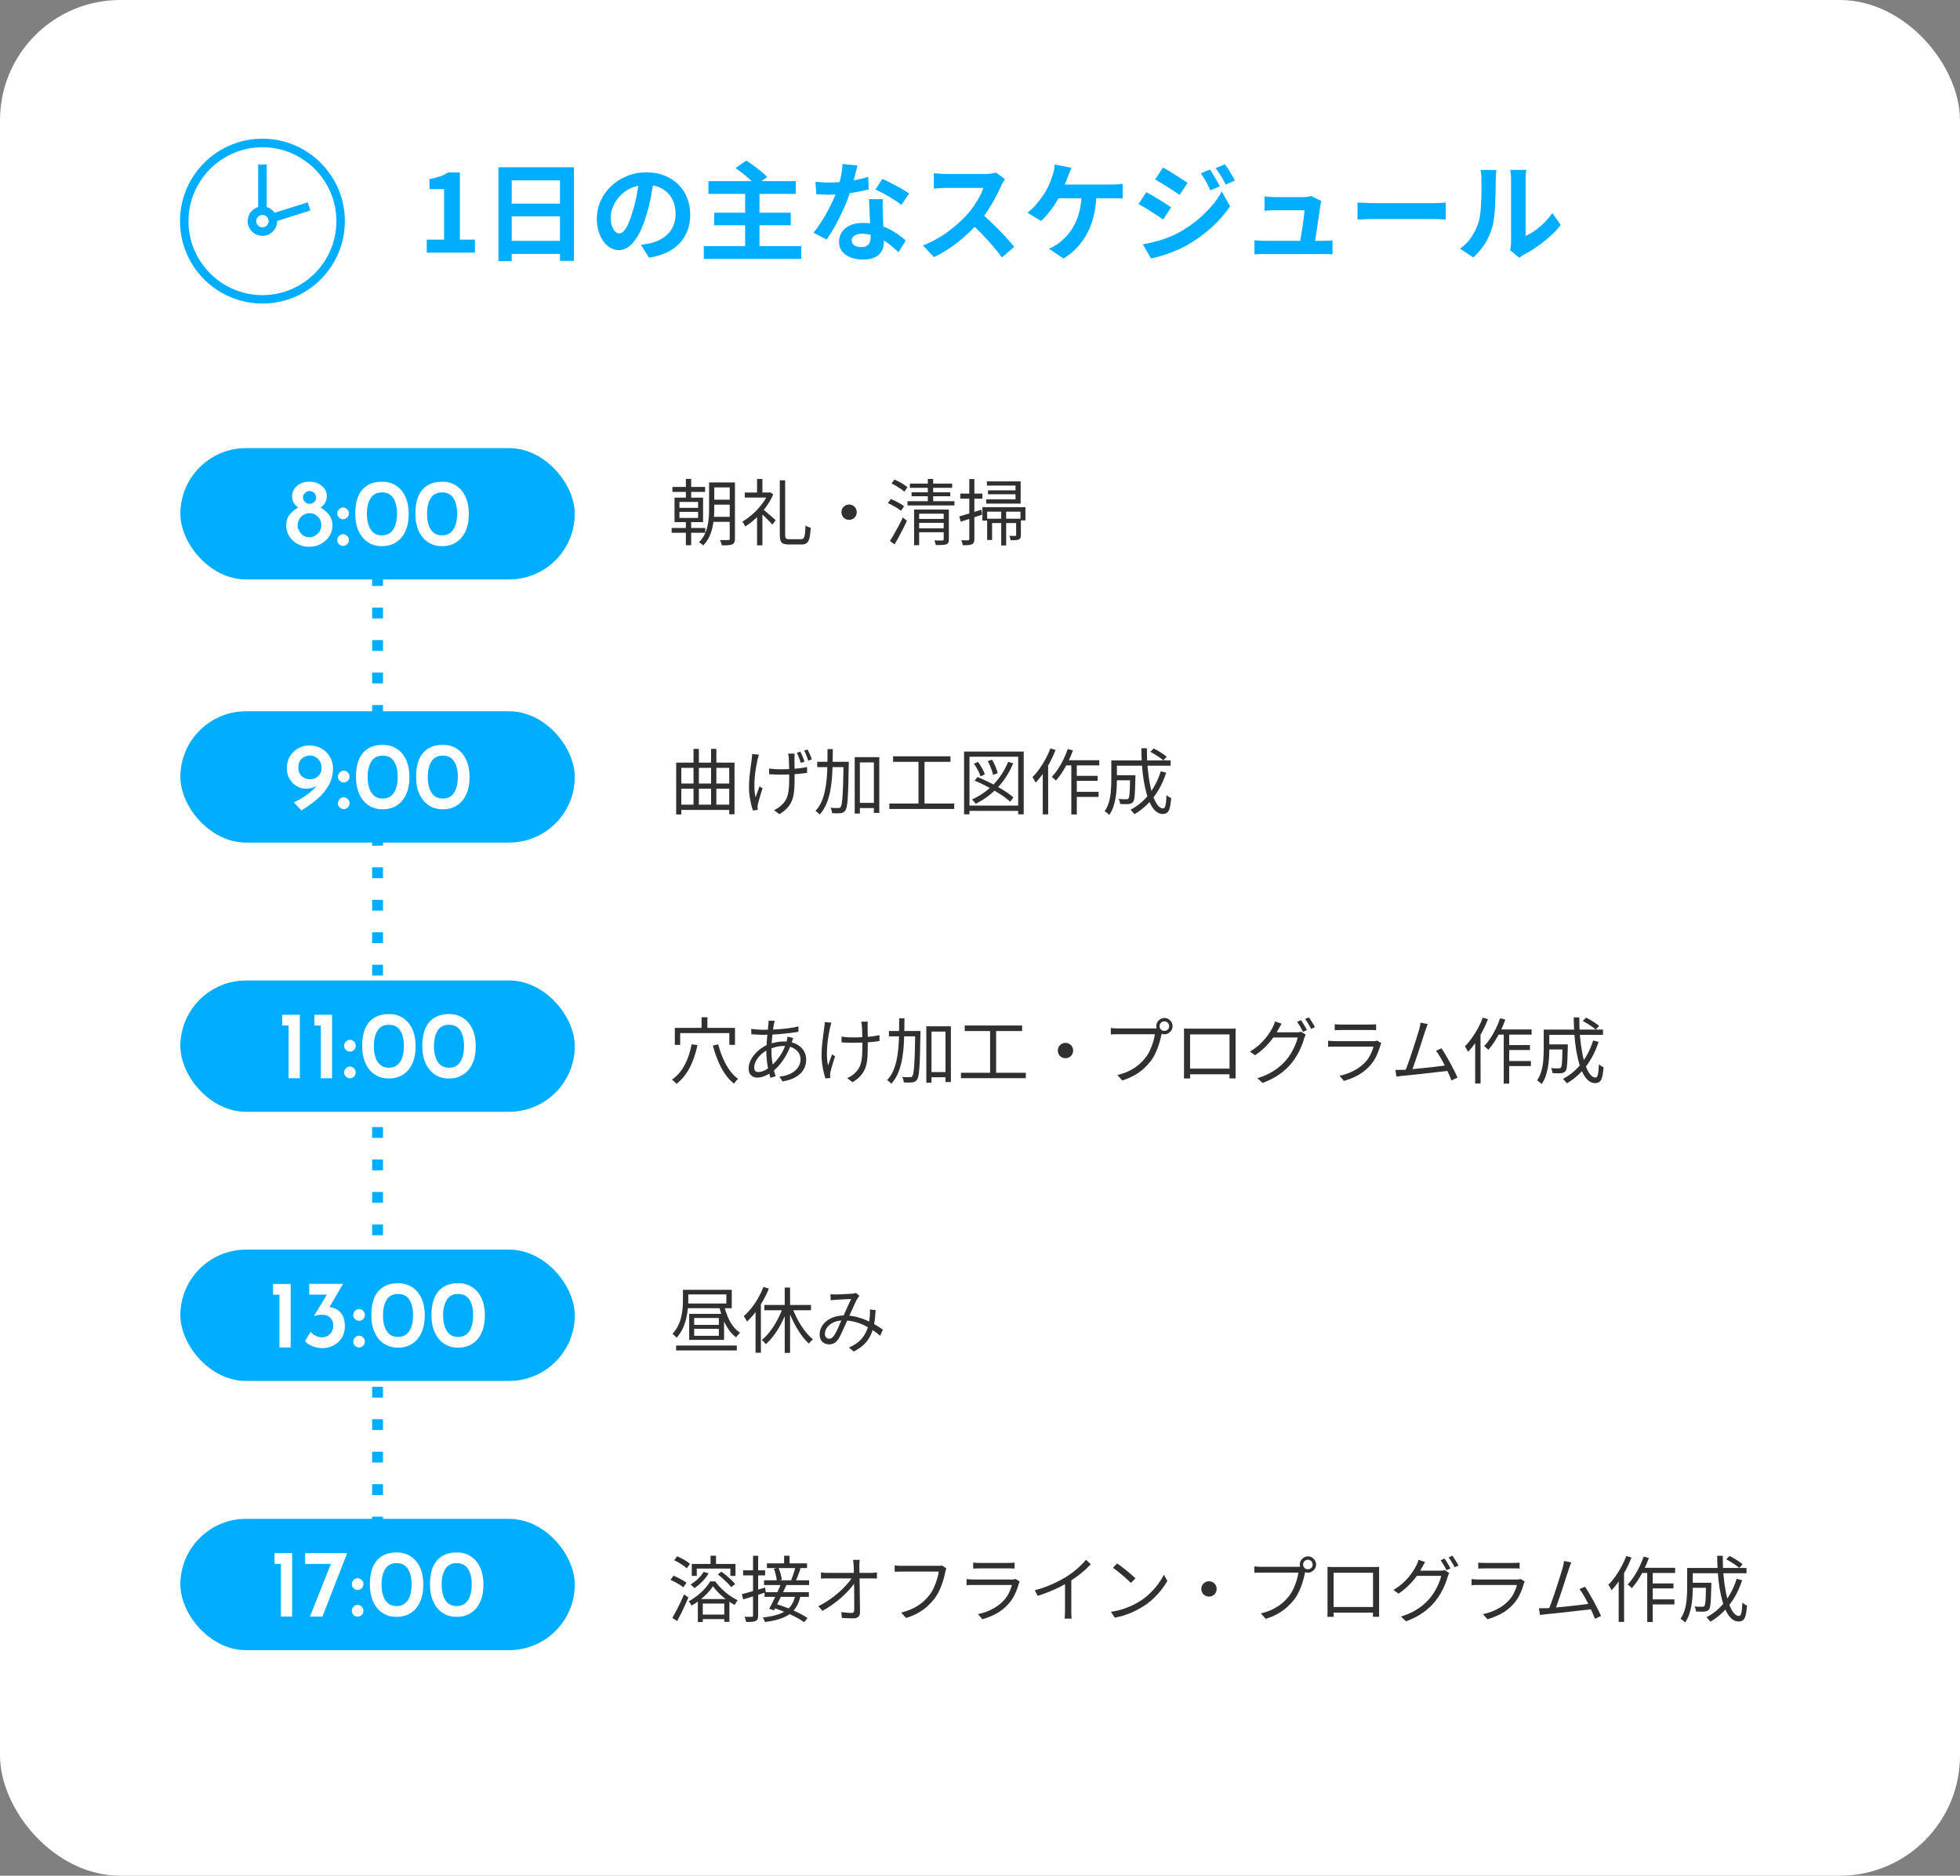 <?xml version="1.0" encoding="UTF-8"?>
<svg xmlns="http://www.w3.org/2000/svg" width="326" height="312" viewBox="0 0 326 312">
  <rect x="0" y="0" width="326" height="312" fill="#808080" stroke="none"/>
  <defs>
    <style>
      .cls-1 {
        fill: none;
        stroke-dasharray: 0 5.4;
        stroke-linecap: square;
        stroke-linejoin: bevel;
        stroke-width: 1.8px;
      }

      .cls-1, .cls-2 {
        stroke: #00adff;
      }

      .cls-3 {
        isolation: isolate;
      }

      .cls-4 {
        mix-blend-mode: multiply;
      }

      .cls-5 {
        fill: #303030;
      }

      .cls-2 {
        stroke-miterlimit: 10;
        stroke-width: 1.42px;
      }

      .cls-2, .cls-6 {
        fill: #fff;
      }

      .cls-7 {
        fill: #00adff;
      }
    </style>
  </defs>
  <g class="cls-3">
    <g id="_レイヤー_2" data-name="レイヤー 2">
      <g id="design">
        <g>
          <rect class="cls-6" y="0" width="326" height="312" rx="20" ry="20"/>
          <line class="cls-1" x1="62.8" y1="96.57" x2="62.8" y2="264"/>
          <g>
            <g>
              <rect class="cls-7" x="30" y="74.54" width="65.6" height="21.84" rx="10.92" ry="10.92"/>
              <g>
                <path class="cls-6" d="M48.21,85.58c.39-.5.85-.88,1.38-1.14-.32-.26-.57-.52-.74-.81-.17-.28-.26-.64-.26-1.08s.12-.88.38-1.25c.25-.37.59-.66,1.03-.87s.92-.31,1.46-.31,1.02.1,1.46.31.79.49,1.05.85c.26.36.38.75.38,1.19,0,.47-.09.85-.26,1.14-.17.29-.43.57-.77.83.54.29,1.01.68,1.4,1.18.39.5.58,1.1.58,1.82,0,.62-.17,1.19-.51,1.73-.34.53-.81.96-1.4,1.29-.59.33-1.25.49-1.96.49s-1.37-.16-1.95-.48c-.59-.32-1.05-.75-1.38-1.29-.33-.54-.5-1.12-.5-1.74,0-.74.19-1.35.58-1.85ZM49.78,88.35c.17.31.41.56.7.74.3.18.62.27.96.27s.68-.09.99-.27c.31-.18.56-.43.74-.74.19-.31.28-.64.28-.99,0-.55-.19-1.03-.58-1.42-.38-.39-.85-.58-1.39-.58-.34,0-.66.09-.97.26-.3.18-.55.42-.73.73-.18.31-.27.65-.27,1.01s.09.68.26.99ZM50.74,83.5c.22.21.48.31.77.31s.54-.1.75-.3.32-.45.32-.74c0-.31-.11-.57-.32-.78s-.46-.32-.75-.32-.56.11-.78.32-.33.47-.33.78c0,.28.11.52.34.73Z"/>
                <path class="cls-6" d="M56.4,84.7c.2-.19.42-.29.68-.29.23,0,.45.1.65.29.2.19.3.42.3.69s-.1.51-.3.7c-.2.19-.41.28-.65.28-.26,0-.48-.09-.68-.27-.2-.18-.3-.42-.3-.7,0-.27.1-.5.3-.69ZM56.4,89.14c.2-.19.42-.29.68-.29.23,0,.45.1.65.29.2.19.3.42.3.69s-.1.51-.3.7c-.2.19-.41.28-.65.28-.26,0-.48-.09-.68-.27-.2-.18-.3-.42-.3-.7,0-.27.1-.5.3-.69Z"/>
                <path class="cls-6" d="M61.25,90.22c-.67-.42-1.2-1.04-1.58-1.85-.38-.81-.58-1.78-.58-2.9,0-1.81.4-3.16,1.19-4.04.79-.88,1.88-1.31,3.26-1.3.85-.01,1.62.19,2.29.62.67.42,1.2,1.03,1.58,1.84.38.81.57,1.77.57,2.89s-.19,2.13-.58,2.94c-.38.81-.91,1.41-1.58,1.82-.67.41-1.43.61-2.28.6-.85.01-1.62-.19-2.29-.62ZM65.41,88.07c.42-.66.62-1.54.62-2.65s-.21-1.93-.62-2.57-1.05-.95-1.89-.94c-.83-.01-1.46.31-1.87.95-.42.65-.62,1.51-.62,2.6s.21,1.96.62,2.61c.42.65,1.04.98,1.87.98s1.47-.33,1.89-.98Z"/>
                <path class="cls-6" d="M71.25,90.22c-.67-.42-1.2-1.04-1.58-1.85-.38-.81-.58-1.78-.58-2.9,0-1.81.4-3.16,1.19-4.04.79-.88,1.88-1.31,3.26-1.3.85-.01,1.62.19,2.29.62.67.42,1.2,1.03,1.58,1.84.38.81.57,1.77.57,2.89s-.19,2.13-.58,2.94c-.38.81-.91,1.41-1.58,1.82-.67.41-1.43.61-2.28.6-.85.01-1.62-.19-2.29-.62ZM75.41,88.07c.42-.66.62-1.54.62-2.65s-.21-1.93-.62-2.57-1.05-.95-1.89-.94c-.83-.01-1.46.31-1.87.95-.42.65-.62,1.51-.62,2.6s.21,1.96.62,2.61c.42.65,1.04.98,1.87.98s1.47-.33,1.89-.98Z"/>
              </g>
            </g>
            <g>
              <path class="cls-5" d="M111.71,87.82h5.59v.8h-5.59v-.8ZM111.84,81h5.44v.82h-5.44v-.82ZM112.19,82.78h4.75v4.07h-4.75v-4.07ZM113.01,83.49v.98h3.1v-.98h-3.1ZM113.01,85.14v1.01h3.1v-1.01h-3.1ZM114.08,79.66h.88v3.46h-.88v-3.46ZM114.08,86.33h.88v4.36h-.88v-4.36ZM117.94,80.25h.86v4.44c0,.47-.02.98-.07,1.51-.04.54-.13,1.07-.25,1.61s-.31,1.06-.55,1.56-.57.95-.98,1.36c-.05-.06-.12-.12-.2-.19-.09-.07-.18-.13-.26-.2-.09-.06-.17-.11-.24-.13.39-.39.7-.82.92-1.27.22-.46.39-.93.5-1.41.11-.48.18-.97.22-1.45.03-.48.05-.95.05-1.4v-4.44ZM118.34,85.97h3.49v.83h-3.49v-.83ZM118.36,80.25h3.47v.82h-3.47v-.82ZM118.36,83.12h3.47v.82h-3.47v-.82ZM121.36,80.25h.88v9.35c0,.26-.03.47-.1.61-.07.14-.19.26-.35.34-.17.07-.39.12-.67.14-.28.02-.63.03-1.07.02-.02-.07-.04-.16-.07-.27-.03-.11-.07-.22-.1-.33-.04-.11-.08-.2-.13-.28.31,0,.6.01.86.01s.43,0,.52-.01c.09,0,.15-.02.19-.05s.05-.1.05-.19v-9.34Z"/>
              <path class="cls-5" d="M127.76,81.93h.18l.17-.04.5.34c-.31.74-.72,1.46-1.23,2.14-.51.68-1.06,1.29-1.66,1.84-.6.55-1.19,1.01-1.79,1.37-.02-.08-.06-.17-.12-.28s-.11-.21-.17-.31c-.06-.1-.12-.17-.17-.22.43-.25.86-.54,1.28-.88.42-.34.83-.71,1.21-1.12.38-.41.73-.84,1.04-1.29.31-.45.56-.91.76-1.37v-.18ZM123.88,81.93h4.12v.83h-4.12v-.83ZM125.92,79.67h.89v2.66h-.89v-2.66ZM125.92,85.52l.89-1.06v6.25h-.89v-5.2ZM126.75,84.59c.11.08.27.21.48.38s.43.37.68.58c.24.21.47.4.67.58.2.18.35.31.44.4l-.56.73c-.12-.14-.27-.3-.46-.5-.19-.2-.39-.41-.61-.62-.22-.22-.43-.42-.63-.61-.2-.19-.37-.34-.5-.46l.5-.47ZM129.68,79.89h.91v9.04c0,.32.04.53.13.62.08.1.27.14.56.14h1.96c.19,0,.34-.06.43-.19.1-.13.17-.36.21-.69s.08-.8.1-1.41c.12.09.26.17.43.24.16.07.31.12.44.16-.05.69-.12,1.23-.2,1.64-.09.4-.24.69-.45.87-.21.18-.51.26-.89.26h-2.11c-.38,0-.69-.05-.91-.14-.22-.09-.37-.26-.46-.5-.09-.24-.13-.58-.13-1.01v-9.02Z"/>
              <path class="cls-5" d="M141.22,83.92c.24,0,.46.06.65.17.19.11.34.26.46.46.11.19.17.41.17.65s-.06.45-.17.64c-.11.2-.26.35-.46.46-.19.11-.41.17-.65.17s-.45-.06-.64-.17c-.2-.11-.35-.27-.46-.46-.11-.2-.17-.41-.17-.64s.06-.46.17-.65c.11-.19.27-.34.46-.46.2-.11.41-.17.64-.17Z"/>
              <path class="cls-5" d="M147.68,83.68l.49-.67c.26.1.52.21.8.35.28.14.54.28.79.43s.45.28.61.42l-.52.76c-.15-.14-.35-.28-.6-.44-.25-.16-.51-.31-.79-.46-.28-.15-.54-.28-.8-.39ZM148.02,89.97c.21-.31.44-.68.68-1.12s.5-.89.76-1.37c.26-.48.49-.95.71-1.41l.68.56c-.2.42-.42.87-.65,1.33s-.47.91-.71,1.36c-.24.44-.47.85-.7,1.23l-.78-.58ZM148.28,80.43l.49-.65c.26.1.52.23.8.37.28.14.54.3.78.46.24.16.44.31.59.44l-.53.74c-.14-.15-.34-.31-.58-.47-.24-.16-.5-.33-.77-.49s-.54-.3-.79-.41ZM150.94,83.37h7.81v.7h-7.81v-.7ZM151.34,80.44h7.03v.7h-7.03v-.7ZM151.62,81.88h6.44v.66h-6.44v-.66ZM152.04,84.75h5.29v.7h-4.45v5.24h-.84v-5.94ZM152.6,86.32h4.66v.65h-4.66v-.65ZM152.6,87.88h4.68v.65h-4.68v-.65ZM154.32,79.67h.89v4.1h-.89v-4.1ZM156.96,84.75h.86v4.96c0,.23-.03.41-.08.54-.06.13-.17.22-.35.29-.17.06-.39.1-.67.11-.28.01-.63.02-1.06.02-.02-.11-.05-.24-.1-.39-.05-.15-.11-.28-.16-.39.3,0,.58.01.84.02s.42,0,.5,0c.08,0,.14-.03.17-.05.03-.03.05-.08.05-.15v-4.94Z"/>
              <path class="cls-5" d="M159.56,85.9c.46-.14,1.01-.3,1.67-.5.66-.2,1.33-.41,2-.62l.12.83c-.62.21-1.24.41-1.86.62-.62.2-1.19.39-1.7.55l-.23-.86ZM159.72,82.1h3.68v.84h-3.68v-.84ZM161.22,79.68h.84v9.98c0,.24-.03.43-.09.56-.06.14-.17.24-.32.31-.14.07-.34.12-.58.14-.24.02-.55.03-.94.02,0-.1-.04-.24-.09-.4-.05-.16-.11-.31-.16-.44.26,0,.49.01.7.02.21,0,.35,0,.43,0,.07,0,.12-.01.16-.04.03-.03.05-.09.05-.17v-9.98ZM163.4,84.36h7.16v2.2h-.83v-1.45h-5.54v1.48h-.79v-2.22ZM164.14,80.07h5.62v3.7h-5.72v-.71h4.87v-2.29h-4.76v-.7ZM164.2,86.28h5.23v.72h-4.42v2.82h-.82v-3.54ZM164.33,81.56h5.08v.65h-5.08v-.65ZM166.53,85.1h.82v5.63h-.82v-5.63ZM169.02,86.28h.78v2.72c0,.19-.02.35-.07.46-.04.12-.13.21-.27.27-.15.07-.34.11-.56.12s-.49.01-.8.01c-.02-.11-.05-.24-.09-.37-.04-.14-.09-.26-.15-.36.24,0,.45.01.62.01h.36c.07,0,.12-.02.14-.04s.03-.06.03-.11v-2.71Z"/>
            </g>
          </g>
          <g>
            <g>
              <rect class="cls-7" x="30" y="118.31" width="65.6" height="21.84" rx="10.92" ry="10.92"/>
              <g>
                <path class="cls-6" d="M53.45,124.5c.59.33,1.06.78,1.41,1.36.35.58.52,1.23.52,1.95,0,1.06-.25,2.01-.74,2.86-.49.85-1.1,1.58-1.83,2.2s-1.62,1.27-2.68,1.95l-1.25-1.36c.84-.39,1.59-.83,2.24-1.31.65-.48,1.16-.97,1.54-1.46-.48.33-1.09.5-1.82.5-.53,0-1.04-.15-1.52-.44s-.87-.7-1.17-1.22c-.3-.52-.45-1.09-.45-1.72,0-.77.18-1.44.53-2.02s.82-1.02,1.39-1.33,1.19-.46,1.86-.46c.73,0,1.38.17,1.98.5ZM50.17,129.08c.37.36.82.54,1.37.54s1-.17,1.37-.5.55-.75.55-1.24v-.32c-.01-.52-.2-.97-.57-1.34-.37-.37-.82-.55-1.35-.55s-1,.18-1.37.54c-.37.36-.55.85-.55,1.46s.18,1.06.55,1.42Z"/>
                <path class="cls-6" d="M56.51,128.48c.2-.19.42-.29.68-.29.23,0,.45.1.65.29.2.19.3.42.3.69s-.1.51-.3.7c-.2.19-.41.28-.65.28-.26,0-.48-.09-.68-.27-.2-.18-.3-.42-.3-.7,0-.27.1-.5.3-.69ZM56.51,132.91c.2-.19.42-.29.68-.29.23,0,.45.1.65.29.2.19.3.42.3.69s-.1.51-.3.7c-.2.19-.41.28-.65.28-.26,0-.48-.09-.68-.27-.2-.18-.3-.42-.3-.7,0-.27.1-.5.3-.69Z"/>
                <path class="cls-6" d="M61.37,133.99c-.67-.42-1.2-1.04-1.58-1.85-.38-.81-.58-1.78-.58-2.9,0-1.81.4-3.16,1.19-4.04.79-.88,1.88-1.31,3.26-1.3.85-.01,1.62.2,2.29.62.67.42,1.2,1.03,1.58,1.84.38.81.57,1.77.57,2.89s-.19,2.13-.58,2.94c-.38.81-.91,1.41-1.58,1.82-.67.41-1.43.61-2.28.6-.85.01-1.62-.19-2.29-.62ZM65.53,131.85c.42-.66.62-1.54.62-2.65s-.21-1.93-.62-2.57-1.05-.95-1.89-.94c-.83-.01-1.46.31-1.87.95-.42.65-.62,1.51-.62,2.6s.21,1.96.62,2.61c.42.65,1.04.98,1.87.98s1.47-.33,1.89-.98Z"/>
                <path class="cls-6" d="M71.37,133.99c-.67-.42-1.2-1.04-1.58-1.85-.38-.81-.58-1.78-.58-2.9,0-1.81.4-3.16,1.19-4.04.79-.88,1.88-1.31,3.26-1.3.85-.01,1.62.2,2.29.62.67.42,1.2,1.03,1.58,1.84.38.81.57,1.77.57,2.89s-.19,2.13-.58,2.94c-.38.81-.91,1.41-1.58,1.82-.67.41-1.43.61-2.28.6-.85.01-1.62-.19-2.29-.62ZM75.53,131.85c.42-.66.62-1.54.62-2.65s-.21-1.93-.62-2.57-1.05-.95-1.89-.94c-.83-.01-1.46.31-1.87.95-.42.65-.62,1.51-.62,2.6s.21,1.96.62,2.61c.42.65,1.04.98,1.87.98s1.47-.33,1.89-.98Z"/>
              </g>
            </g>
            <g>
              <path class="cls-5" d="M112.47,126.85h9.7v8.59h-.88v-7.72h-7.97v7.76h-.85v-8.64ZM113.03,130.33h8.66v.86h-8.66v-.86ZM113.03,133.84h8.56v.88h-8.56v-.88ZM115.35,124.57h.89v9.85h-.89v-9.85ZM118.27,124.57h.88v9.82h-.88v-9.82Z"/>
              <path class="cls-5" d="M126.23,125.53c-.03.11-.07.24-.11.38-.04.14-.08.28-.11.4-.1.43-.19.91-.28,1.44-.09.53-.16,1.07-.2,1.64-.05.56-.06,1.12-.05,1.68s.08,1.08.19,1.58c.09-.26.19-.55.31-.89.12-.34.23-.65.34-.95l.52.31c-.1.27-.2.58-.3.92-.1.34-.2.66-.28.97-.08.31-.15.56-.2.76-.02.09-.04.18-.05.29,0,.1-.01.19-.01.25,0,.06.01.13.02.2,0,.07,0,.14.02.2l-.82.1c-.08-.25-.17-.57-.27-.98-.1-.4-.19-.85-.26-1.34-.07-.49-.11-.99-.11-1.48,0-.66.03-1.29.09-1.89.06-.6.13-1.16.2-1.66s.13-.91.17-1.24c.02-.14.04-.29.05-.43,0-.14.02-.27.02-.37l1.12.11ZM127.91,127.83c.18.02.37.05.59.07s.44.04.68.05c.24,0,.46.01.67.01.5,0,1.01-.01,1.53-.04s1.03-.06,1.52-.12c.49-.06.94-.13,1.34-.22v.97c-.4.06-.83.12-1.31.16s-.99.08-1.51.1c-.52.02-1.04.04-1.55.04-.18,0-.4,0-.64-.01-.24,0-.47-.02-.7-.03-.23-.01-.43-.02-.61-.03v-.96ZM132.17,125.35c0,.1-.02.21-.02.33,0,.12-.01.24-.01.38,0,.09-.01.23,0,.43,0,.2,0,.43.01.68,0,.25,0,.51.01.77,0,.26,0,.5,0,.73v.54c0,.69-.01,1.33-.04,1.92-.03.59-.12,1.14-.27,1.66-.15.51-.4.99-.75,1.42-.35.44-.84.84-1.48,1.22l-.88-.68c.19-.08.4-.19.62-.33.22-.14.4-.28.55-.43.33-.28.58-.58.76-.89s.31-.67.4-1.05c.08-.38.14-.81.16-1.27.02-.46.04-.98.04-1.56,0-.19,0-.44,0-.74,0-.3-.01-.61-.02-.94-.01-.32-.02-.62-.03-.88,0-.26-.02-.46-.02-.58,0-.14-.03-.28-.05-.4-.03-.12-.05-.23-.07-.32h1.12ZM133.12,125.03c.11.22.24.48.37.8.14.32.24.6.32.85l-.6.22c-.09-.26-.19-.55-.32-.87-.12-.32-.24-.59-.35-.82l.58-.18ZM134.32,124.66c.11.22.24.48.38.8.14.32.25.6.34.84l-.6.22c-.1-.27-.2-.56-.32-.87-.12-.31-.24-.57-.37-.8l.58-.19Z"/>
              <path class="cls-5" d="M137.63,124.6h.89c0,1.11-.03,2.2-.06,3.25-.03,1.06-.11,2.06-.25,3-.13.94-.35,1.81-.65,2.6-.3.79-.71,1.47-1.24,2.05-.05-.07-.11-.15-.19-.22s-.16-.15-.25-.22c-.09-.07-.17-.13-.25-.18.4-.42.73-.9.98-1.46.25-.56.45-1.17.59-1.84.14-.67.25-1.38.31-2.14.06-.76.1-1.54.11-2.35.01-.81.02-1.64.02-2.48ZM135.93,126.71h4.62v.89h-4.62v-.89ZM140.31,126.71h.86v.47c-.02,1.34-.05,2.46-.07,3.37-.02.91-.06,1.66-.1,2.24s-.09,1.03-.15,1.34-.14.53-.23.66c-.11.15-.23.26-.35.33-.12.07-.27.11-.44.14-.17.02-.38.03-.64.03-.26,0-.52-.01-.79-.03,0-.14-.03-.29-.08-.46s-.11-.32-.19-.44c.28.02.54.04.78.04.24,0,.41,0,.52,0,.09,0,.16,0,.23-.03.06-.03.12-.08.18-.16.06-.09.12-.28.17-.57.05-.29.09-.72.13-1.28.04-.56.07-1.29.1-2.18s.05-1.98.07-3.26v-.22ZM142.16,125.94h4.09v9.28h-.9v-8.4h-2.33v8.5h-.86v-9.37ZM142.55,133.55h3.26v.86h-3.26v-.86Z"/>
              <path class="cls-5" d="M147.92,133.66h10.79v.9h-10.79v-.9ZM148.54,125.8h9.55v.92h-9.55v-.92ZM152.77,126.27h1v7.76h-1v-7.76Z"/>
              <path class="cls-5" d="M160.35,125.01h9.92v10.44h-.92v-9.58h-8.1v9.58h-.9v-10.44ZM160.86,134h8.87v.88h-8.87v-.88ZM167.68,126.73l.84.24c-.65,1.55-1.5,2.89-2.56,4.01s-2.29,2.03-3.68,2.72c-.04-.06-.1-.14-.17-.23-.07-.09-.15-.18-.23-.27-.08-.09-.15-.16-.22-.22,1.38-.62,2.59-1.46,3.61-2.52,1.02-1.06,1.82-2.3,2.41-3.73ZM161.99,127.03l.67-.3c.24.32.47.67.69,1.06.22.39.37.73.45,1.01l-.72.34c-.08-.29-.22-.63-.43-1.03s-.43-.76-.66-1.09ZM162.1,129.85l.49-.6c.53.22,1.08.46,1.64.73s1.12.56,1.66.86c.54.3,1.04.61,1.51.92.46.31.85.6,1.16.88l-.54.72c-.3-.29-.68-.59-1.14-.91-.46-.32-.95-.63-1.49-.95-.54-.32-1.09-.62-1.65-.9-.56-.28-1.11-.54-1.65-.76ZM164.29,126.61l.71-.25c.21.35.4.74.58,1.16s.29.78.35,1.09l-.77.28c-.02-.2-.08-.43-.17-.69-.09-.26-.2-.53-.31-.8-.12-.28-.24-.53-.38-.77Z"/>
              <path class="cls-5" d="M174.71,124.49l.86.26c-.26.67-.56,1.34-.91,2.01s-.73,1.29-1.14,1.87c-.41.58-.83,1.1-1.27,1.55-.03-.07-.08-.17-.14-.28-.06-.12-.13-.23-.2-.35-.07-.12-.13-.21-.19-.28.4-.39.78-.84,1.15-1.36.37-.51.71-1.06,1.03-1.65s.59-1.18.81-1.78ZM173.44,127.58l.89-.9v.02s.01,8.76.01,8.76h-.9v-7.88ZM177.6,124.59l.86.23c-.22.63-.49,1.25-.79,1.87-.3.61-.62,1.19-.97,1.72-.34.54-.7,1.01-1.07,1.43-.05-.05-.11-.11-.2-.19s-.17-.16-.26-.24c-.09-.08-.17-.14-.23-.18.36-.38.7-.81,1.03-1.31s.63-1.03.91-1.6c.28-.57.51-1.14.71-1.73ZM177.14,126.45h5.7v.86h-6.12l.42-.86ZM178.19,126.74h.91v8.74h-.91v-8.74ZM178.64,129.05h3.92v.83h-3.92v-.83ZM178.64,131.71h4.08v.85h-4.08v-.85Z"/>
              <path class="cls-5" d="M184.83,126.49h.94v3.38c0,.42-.02.88-.05,1.38-.03.5-.09,1-.18,1.51-.09.51-.22,1.01-.38,1.49s-.39.92-.67,1.31c-.05-.06-.12-.14-.21-.22-.09-.08-.19-.16-.29-.23-.1-.07-.19-.12-.26-.16.34-.5.58-1.04.74-1.63.16-.59.26-1.19.3-1.79.04-.6.07-1.17.07-1.69v-3.37ZM185.34,128.95h2.98v.84h-2.98v-.84ZM185.42,126.49h9.29v.88h-9.29v-.88ZM187.97,128.95h.88c0,.09,0,.16,0,.23s0,.12,0,.16c-.02.9-.04,1.62-.07,2.18-.03.56-.06.98-.11,1.27s-.11.49-.2.6c-.1.11-.2.19-.31.24-.11.05-.25.08-.41.11-.16.02-.37.02-.62.02-.26,0-.53-.01-.83-.03,0-.13-.03-.27-.08-.43-.04-.16-.1-.29-.17-.41.27.03.53.05.77.05.24,0,.41,0,.5,0,.09,0,.16,0,.22-.02.06-.02.11-.05.16-.11.06-.07.1-.23.14-.49s.06-.64.08-1.15c.02-.52.04-1.21.05-2.07v-.14ZM193.07,128.3l.9.23c-.51,1.57-1.21,2.93-2.1,4.08-.89,1.15-1.94,2.09-3.17,2.82-.05-.06-.11-.14-.19-.23-.08-.09-.16-.18-.25-.28-.08-.09-.16-.17-.22-.23,1.22-.64,2.24-1.5,3.08-2.59.84-1.08,1.49-2.35,1.94-3.8ZM189.82,124.46h.94c0,1.11.03,2.17.12,3.17s.21,1.92.37,2.75c.16.84.35,1.56.58,2.17.23.61.48,1.09.76,1.42.28.34.57.5.87.5.18,0,.31-.17.39-.51.08-.34.14-.91.17-1.71.1.1.23.19.38.29s.28.16.4.2c-.06.69-.13,1.22-.23,1.61s-.24.65-.43.81c-.19.16-.44.23-.75.23-.4,0-.77-.14-1.1-.41-.34-.27-.63-.66-.89-1.15-.26-.5-.49-1.08-.68-1.76-.19-.68-.35-1.42-.49-2.24-.13-.82-.23-1.68-.29-2.59-.06-.91-.1-1.84-.11-2.8ZM191.34,125.05l.54-.55c.26.12.52.26.8.43.28.16.53.33.77.49.24.16.44.31.6.45l-.56.62c-.15-.14-.35-.3-.59-.47-.24-.17-.5-.34-.77-.51-.27-.17-.54-.32-.79-.46Z"/>
            </g>
          </g>
          <g>
            <g>
              <rect class="cls-7" x="30" y="207.86" width="65.6" height="21.84" rx="10.92" ry="10.92"/>
              <g>
                <path class="cls-6" d="M48.35,213.57v10.56h-1.87v-8.77h-1.06v-1.79h2.93Z"/>
                <path class="cls-6" d="M56.65,218.33c.47.51.71,1.27.71,2.27,0,.74-.17,1.38-.51,1.93-.34.55-.8.97-1.37,1.27-.57.3-1.2.45-1.88.45-.52,0-1.05-.11-1.59-.32-.54-.21-.97-.5-1.29-.85l.94-1.54c.2.25.48.46.82.64.35.18.7.27,1.06.27.52,0,.97-.18,1.34-.54.37-.36.55-.83.55-1.43,0-.54-.16-.98-.49-1.3-.33-.33-.77-.49-1.32-.49-.28,0-.51.02-.69.05-.18.03-.38.08-.61.14l-.05-.05,2.1-3.49h-2.94v-1.79h5.63l-2.26,3.87c.75.08,1.36.38,1.83.9Z"/>
                <path class="cls-6" d="M59.06,218.03c.2-.19.42-.29.68-.29.23,0,.45.1.65.29.2.19.3.42.3.69s-.1.51-.3.7c-.2.19-.41.28-.65.28-.26,0-.48-.09-.68-.27-.2-.18-.3-.42-.3-.7,0-.27.1-.5.3-.69ZM59.06,222.46c.2-.19.42-.29.68-.29.23,0,.45.1.65.29.2.19.3.42.3.69s-.1.51-.3.7c-.2.19-.41.28-.65.28-.26,0-.48-.09-.68-.27s-.3-.42-.3-.7c0-.27.1-.5.3-.69Z"/>
                <path class="cls-6" d="M63.92,223.54c-.67-.42-1.2-1.04-1.58-1.85-.38-.81-.58-1.78-.58-2.9,0-1.81.4-3.16,1.19-4.04.79-.88,1.88-1.31,3.26-1.3.85-.01,1.62.2,2.29.62.67.42,1.2,1.03,1.58,1.84.38.81.57,1.77.57,2.89s-.19,2.13-.58,2.94c-.38.81-.91,1.41-1.58,1.82-.67.41-1.43.61-2.28.6-.85.01-1.62-.19-2.29-.62ZM68.08,221.4c.42-.66.62-1.54.62-2.65s-.21-1.93-.62-2.57-1.05-.95-1.89-.94c-.83-.01-1.46.31-1.87.95s-.62,1.51-.62,2.6.21,1.96.62,2.61,1.04.98,1.87.98,1.47-.33,1.89-.98Z"/>
                <path class="cls-6" d="M73.92,223.54c-.67-.42-1.2-1.04-1.58-1.85-.38-.81-.58-1.78-.58-2.9,0-1.81.4-3.16,1.19-4.04.79-.88,1.88-1.31,3.26-1.3.85-.01,1.62.2,2.29.62.67.42,1.2,1.03,1.58,1.84.38.81.57,1.77.57,2.89s-.19,2.13-.58,2.94c-.38.81-.91,1.41-1.58,1.82-.67.41-1.43.61-2.28.6-.85.01-1.62-.19-2.29-.62ZM78.08,221.4c.42-.66.62-1.54.62-2.65s-.21-1.93-.62-2.57-1.05-.95-1.89-.94c-.83-.01-1.46.31-1.87.95s-.62,1.51-.62,2.6.21,1.96.62,2.61,1.04.98,1.87.98,1.47-.33,1.89-.98Z"/>
              </g>
            </g>
            <g>
              <path class="cls-5" d="M113.58,214.54h.9v1.69c0,.46-.03.95-.08,1.49-.05.54-.15,1.09-.28,1.66-.14.57-.33,1.12-.59,1.66-.26.54-.59,1.03-1,1.48-.04-.06-.1-.14-.19-.22s-.17-.17-.26-.25c-.08-.08-.16-.14-.23-.18.38-.42.69-.87.93-1.35.24-.48.41-.98.53-1.48.12-.5.19-1,.23-1.48.04-.48.05-.93.05-1.35v-1.68ZM112.46,223.81h10.09v.82h-10.09v-.82ZM114.03,214.54h7.68v3.06h-7.68v-.78h6.78v-1.51h-6.78v-.77ZM114.63,218.54h5.8v4.33h-5.8v-4.33ZM115.46,219.23v1.15h4.1v-1.15h-4.1ZM115.46,221.03v1.16h4.1v-1.16h-4.1ZM120.41,217.08c.15.64.35,1.26.6,1.87.25.6.55,1.14.9,1.61.35.47.75.84,1.19,1.12-.07.06-.15.13-.23.22-.08.09-.16.18-.24.28-.08.1-.14.19-.19.27-.47-.34-.89-.77-1.25-1.3-.36-.53-.68-1.12-.94-1.79-.26-.66-.47-1.36-.64-2.1l.8-.18Z"/>
              <path class="cls-5" d="M126.99,214.07l.89.28c-.28.7-.61,1.38-1,2.05-.38.67-.8,1.3-1.24,1.88-.44.58-.91,1.1-1.39,1.55-.03-.08-.08-.18-.15-.29-.07-.12-.14-.23-.21-.35-.07-.12-.14-.21-.19-.27.45-.39.88-.84,1.28-1.35.41-.51.78-1.06,1.12-1.66.34-.6.63-1.21.88-1.84ZM125.67,217.26l.88-.89v.02s.01,8.62.01,8.62h-.89v-7.75ZM130.25,217.36l.78.23c-.26.79-.59,1.56-.97,2.32s-.8,1.44-1.26,2.08c-.46.63-.94,1.16-1.43,1.6-.05-.08-.11-.16-.19-.25-.08-.09-.16-.17-.25-.26s-.16-.15-.23-.2c.49-.38.96-.86,1.4-1.45.45-.59.86-1.23,1.23-1.94.37-.7.68-1.41.92-2.12ZM127.13,217.06h7.76v.88h-7.76v-.88ZM130.52,214.17h.89v10.87h-.89v-10.87ZM131.73,217.34c.18.52.39,1.04.64,1.57.25.52.53,1.03.84,1.52.31.49.63.93.97,1.33.34.4.68.74,1.03,1.03-.06.06-.14.12-.23.2-.09.08-.17.16-.25.25-.08.09-.15.17-.2.25-.34-.32-.69-.7-1.03-1.14-.34-.44-.66-.92-.97-1.45-.31-.53-.59-1.08-.85-1.64-.26-.57-.49-1.14-.68-1.7l.73-.22Z"/>
              <path class="cls-5" d="M138.14,215.28c.15,0,.31.02.47.02s.31.01.43.01c.16,0,.37,0,.62-.01s.51-.02.79-.04c.27-.02.53-.03.77-.04.24-.01.42-.02.54-.03.12-.02.23-.03.33-.05.1-.02.19-.05.27-.08l.6.49c-.06.06-.11.13-.16.19-.05.06-.1.13-.15.2-.13.21-.28.5-.46.88-.18.38-.36.79-.56,1.24-.2.44-.39.87-.58,1.28-.12.27-.25.57-.39.88-.14.32-.28.64-.43.96-.14.32-.29.63-.43.91-.14.28-.27.51-.4.7-.22.3-.44.52-.68.64-.24.12-.52.19-.83.19-.45,0-.82-.15-1.12-.44-.3-.3-.44-.7-.44-1.2,0-.45.1-.87.31-1.25.2-.39.49-.73.85-1.01.36-.29.8-.51,1.31-.67.51-.16,1.07-.24,1.67-.24.67,0,1.32.08,1.95.23.63.16,1.22.36,1.76.6.55.24,1.05.5,1.5.77.45.27.84.52,1.16.75l-.44,1.03c-.35-.3-.75-.61-1.19-.91-.44-.3-.92-.57-1.44-.82-.52-.25-1.07-.45-1.65-.6-.58-.15-1.18-.23-1.79-.23-.66,0-1.22.11-1.69.33-.47.22-.82.5-1.07.84s-.37.69-.37,1.06c0,.26.07.47.22.61s.31.21.5.21c.14,0,.26-.03.37-.1.11-.06.23-.17.35-.32.13-.17.26-.37.38-.61.13-.24.26-.5.38-.78.13-.28.25-.56.37-.85.12-.29.24-.56.36-.8.16-.35.32-.72.49-1.09s.33-.74.49-1.09c.16-.35.31-.67.45-.96-.12,0-.29.02-.51.02-.22,0-.46.02-.71.03-.26.01-.5.02-.73.04-.23.01-.41.02-.55.03-.13,0-.27.02-.43.03-.16.01-.31.03-.46.04l-.05-.97ZM145.64,217.91c-.04.85-.12,1.62-.25,2.32-.13.7-.32,1.32-.59,1.88-.26.56-.62,1.06-1.08,1.51-.46.44-1.03.84-1.73,1.18l-.79-.66c.7-.3,1.28-.65,1.72-1.06.44-.41.78-.86,1.03-1.33.24-.48.42-.96.52-1.45.1-.49.17-.95.21-1.39,0-.18.01-.37.02-.56,0-.19,0-.37-.02-.54l.97.11Z"/>
            </g>
          </g>
          <g>
            <g>
              <rect class="cls-7" x="30" y="252.64" width="65.6" height="21.84" rx="10.92" ry="10.92"/>
              <g>
                <path class="cls-6" d="M48.59,258.34v10.56h-1.87v-8.77h-1.06v-1.79h2.93Z"/>
                <path class="cls-6" d="M57.74,258.34l-4.11,10.56h-2.08l3.49-8.77h-4.29v-1.79h6.99Z"/>
                <path class="cls-6" d="M58.82,262.8c.2-.19.42-.29.68-.29.23,0,.45.1.65.29.2.19.3.42.3.69s-.1.51-.3.7c-.2.19-.41.28-.65.28-.26,0-.48-.09-.68-.27-.2-.18-.3-.42-.3-.7,0-.27.1-.5.3-.69ZM58.82,267.24c.2-.19.42-.29.68-.29.23,0,.45.1.65.29.2.19.3.42.3.69s-.1.51-.3.7c-.2.19-.41.28-.65.28-.26,0-.48-.09-.68-.27-.2-.18-.3-.42-.3-.7,0-.27.1-.5.3-.69Z"/>
                <path class="cls-6" d="M63.68,268.32c-.67-.42-1.2-1.04-1.58-1.85-.38-.81-.58-1.78-.58-2.9,0-1.81.4-3.16,1.19-4.04.79-.88,1.88-1.31,3.26-1.3.85-.01,1.62.19,2.29.62.67.42,1.2,1.03,1.58,1.84.38.81.57,1.77.57,2.89s-.19,2.13-.58,2.94c-.38.81-.91,1.41-1.58,1.82-.67.41-1.43.61-2.28.6-.85.01-1.62-.19-2.29-.62ZM67.84,266.17c.42-.66.62-1.54.62-2.65s-.21-1.93-.62-2.57-1.05-.95-1.89-.94c-.83-.01-1.46.31-1.87.95-.42.65-.62,1.51-.62,2.6s.21,1.96.62,2.61c.42.65,1.04.98,1.87.98s1.47-.33,1.89-.98Z"/>
                <path class="cls-6" d="M73.68,268.32c-.67-.42-1.2-1.04-1.58-1.85-.38-.81-.58-1.78-.58-2.9,0-1.81.4-3.16,1.19-4.04.79-.88,1.88-1.31,3.26-1.3.85-.01,1.62.19,2.29.62.67.42,1.2,1.03,1.58,1.84.38.81.57,1.77.57,2.89s-.19,2.13-.58,2.94c-.38.81-.91,1.41-1.58,1.82-.67.41-1.43.61-2.28.6-.85.01-1.62-.19-2.29-.62ZM77.84,266.17c.42-.66.62-1.54.62-2.65s-.21-1.93-.62-2.57-1.05-.95-1.89-.94c-.83-.01-1.46.31-1.87.95-.42.65-.62,1.51-.62,2.6s.21,1.96.62,2.61c.42.65,1.04.98,1.87.98s1.47-.33,1.89-.98Z"/>
              </g>
            </g>
            <g>
              <path class="cls-5" d="M111.53,262.78l.49-.68c.25.1.51.21.79.35.28.14.54.28.78.42.24.14.44.28.59.41l-.53.76c-.14-.14-.34-.28-.58-.43-.24-.15-.49-.3-.76-.44-.27-.14-.53-.27-.79-.37ZM111.82,269.12c.19-.32.4-.7.63-1.13.23-.43.46-.89.69-1.37.23-.48.44-.95.64-1.41l.72.5c-.18.43-.37.88-.58,1.34s-.43.92-.65,1.36-.43.85-.63,1.22l-.82-.52ZM112.13,259.53l.5-.66c.25.1.51.23.78.37s.53.29.77.45c.24.16.43.3.58.44l-.52.74c-.15-.14-.35-.3-.58-.46s-.49-.32-.75-.48c-.26-.16-.52-.29-.78-.4ZM118.59,263.84c-.24.38-.55.76-.92,1.16s-.79.77-1.24,1.13c-.45.36-.92.67-1.41.94-.05-.1-.12-.23-.21-.37-.09-.14-.18-.26-.27-.35.5-.26.97-.57,1.43-.93.46-.36.88-.75,1.25-1.16s.68-.82.9-1.22h.84c.31.43.67.85,1.08,1.25.41.4.84.76,1.3,1.09.46.32.91.59,1.36.81-.09.1-.18.22-.28.37s-.18.29-.24.41c-.44-.25-.88-.54-1.33-.87-.45-.33-.87-.69-1.26-1.08-.39-.39-.73-.78-1.01-1.17ZM117.03,261.46l.83.25c-.28.48-.63.94-1.06,1.37-.43.43-.85.79-1.28,1.08-.05-.05-.11-.11-.19-.19-.08-.08-.16-.15-.25-.23s-.16-.13-.22-.17c.42-.26.83-.57,1.22-.94s.71-.76.95-1.17ZM115.06,260.14h7.27v1.99h-.85v-1.22h-5.59v1.22h-.83v-1.99ZM116.08,265.98h5.24v3.79h-.85v-3.04h-3.58v3.08h-.82v-3.84ZM116.47,268.56h4.39v.76h-4.39v-.76ZM118.18,258.77h.91v1.81h-.91v-1.81ZM119.38,261.89l.61-.46c.27.19.55.41.85.66.29.25.57.49.82.73.26.24.46.46.62.66l-.66.52c-.15-.2-.35-.42-.6-.67-.25-.24-.52-.5-.8-.76-.29-.26-.57-.49-.84-.69Z"/>
              <path class="cls-5" d="M123.4,265.16c.49-.12,1.08-.28,1.76-.48.69-.2,1.39-.4,2.1-.61l.11.8c-.66.21-1.31.41-1.97.62-.66.2-1.25.39-1.79.55l-.22-.88ZM123.6,261.2h3.66v.84h-3.66v-.84ZM125.24,258.78h.86v9.92c0,.26-.03.47-.09.61s-.17.25-.33.32c-.15.07-.36.12-.61.14-.26.02-.58.03-.97.02-.02-.11-.05-.25-.1-.42-.05-.17-.11-.32-.17-.44.27,0,.52.01.74.01h.46c.08,0,.14-.02.17-.05.03-.04.05-.09.05-.17v-9.94ZM132.26,265.34l.88.13c-.14.67-.36,1.25-.65,1.75-.29.49-.67.91-1.13,1.25-.47.34-1.04.62-1.72.83-.68.22-1.48.38-2.41.5-.03-.12-.08-.25-.16-.4-.07-.14-.14-.26-.2-.35.86-.1,1.6-.23,2.23-.41.63-.18,1.15-.41,1.58-.7.42-.29.77-.65,1.03-1.08.26-.43.45-.94.57-1.53ZM127.08,262.86h7.5v.79h-7.5v-.79ZM127.16,264.83h7.38v.79h-7.38v-.79ZM127.56,260.04h6.67v.79h-6.67v-.79ZM129.91,263.44l.9.18c-.21.46-.43.94-.68,1.46s-.49,1.02-.73,1.5c-.24.48-.46.91-.67,1.28l-.79-.26c.2-.36.42-.78.65-1.26.24-.48.47-.97.7-1.48.23-.51.44-.98.61-1.41ZM128.56,267.42l.53-.61c.45.14.92.29,1.4.47.49.18.97.37,1.44.58s.91.42,1.33.64c.41.22.76.43,1.05.65l-.56.68c-.28-.21-.62-.42-1.02-.65-.4-.22-.83-.44-1.3-.65-.47-.21-.95-.41-1.44-.61-.49-.19-.97-.36-1.42-.49ZM128.71,260.94l.78-.16c.09.22.17.45.25.69s.14.48.19.7c.05.22.09.42.1.6l-.83.2c0-.18-.04-.38-.08-.62-.05-.24-.11-.48-.17-.73s-.15-.48-.23-.7ZM130.42,258.77h.9v1.63h-.9v-1.63ZM132.27,260.76l.89.12c-.13.35-.26.72-.4,1.1-.14.38-.27.7-.4.97l-.77-.13c.08-.18.16-.4.25-.64.08-.24.17-.49.25-.74s.14-.47.19-.67Z"/>
              <path class="cls-5" d="M136.11,267.16c.64-.3,1.25-.66,1.83-1.06s1.12-.82,1.61-1.26c.5-.44.93-.87,1.31-1.3.38-.43.67-.82.89-1.18h.48s.01.8.01.8c-.22.35-.52.74-.9,1.17-.38.43-.81.86-1.29,1.3-.48.44-1,.85-1.56,1.25-.56.4-1.12.75-1.69,1.06l-.7-.78ZM136.55,261.56c.18.02.36.03.55.05s.37.02.56.02h7.18c.16,0,.34,0,.55-.03.2-.02.36-.03.47-.04v1.01c-.14,0-.3-.01-.49-.02-.19,0-.35,0-.5,0h-7.19c-.2,0-.39,0-.58,0-.18,0-.37.01-.55.03v-1.02ZM143,259.46c-.02.16-.04.33-.05.5-.01.17-.02.34-.02.51,0,.22.01.51.02.87,0,.36,0,.77.02,1.23,0,.46.02.94.02,1.44,0,.5.02,1.01.02,1.51,0,.5.02.99.02,1.45,0,.46.01.88.01,1.26,0,.31-.09.55-.28.71-.18.16-.46.25-.82.25-.3,0-.63,0-.97-.02-.34-.01-.66-.03-.95-.05l-.08-.98c.29.05.59.08.89.11.31.02.57.04.8.04.17,0,.28-.04.35-.12.06-.08.1-.2.1-.36v-1.04c0-.41,0-.85,0-1.33s-.01-.96-.02-1.45c0-.49-.02-.96-.02-1.41,0-.45-.01-.86-.02-1.23,0-.37-.01-.66-.03-.88-.02-.23-.03-.43-.05-.58-.02-.16-.04-.3-.06-.43h1.12Z"/>
              <path class="cls-5" d="M157.41,260.87c-.04.09-.07.18-.1.28-.03.1-.05.2-.08.32-.06.32-.15.67-.25,1.05-.1.38-.23.77-.38,1.18-.15.4-.32.8-.52,1.18-.2.38-.41.72-.64,1.03-.37.46-.78.9-1.22,1.3-.45.4-.96.77-1.54,1.09s-1.23.6-1.97.83l-.82-.9c.78-.2,1.46-.44,2.03-.73.57-.28,1.07-.61,1.51-.98.43-.37.81-.76,1.14-1.19.29-.36.54-.77.75-1.24.21-.46.39-.93.53-1.4.14-.47.24-.89.29-1.28h-6.13c-.24,0-.46,0-.66.01-.2,0-.38.02-.54.02v-1.06c.11,0,.24.02.37.04.14.02.28.03.42.03.14,0,.28,0,.41,0h6.02c.09,0,.19,0,.3,0,.11,0,.22-.02.34-.05l.73.47Z"/>
              <path class="cls-5" d="M169.61,263.08s-.05.11-.09.17c-.04.07-.06.13-.07.17-.16.59-.38,1.19-.66,1.78-.28.6-.64,1.14-1.09,1.63-.63.69-1.31,1.22-2.05,1.61-.73.38-1.48.68-2.25.9l-.74-.85c.85-.18,1.64-.45,2.36-.83.73-.38,1.35-.83,1.86-1.37.37-.38.67-.81.91-1.29.24-.48.41-.93.52-1.36h-6.37c-.14,0-.32,0-.53,0-.21,0-.42.01-.65.03v-1.01c.22.02.44.04.64.05.2.01.38.02.54.02h6.32c.14,0,.26,0,.38-.02.12-.02.21-.04.28-.07l.68.43ZM161.85,259.91c.16.02.33.04.52.05.18,0,.37.01.56.01h4.72c.19,0,.38,0,.58-.01.19,0,.36-.02.52-.05v1c-.14-.02-.31-.03-.51-.03-.2,0-.39,0-.59,0h-4.7c-.18,0-.37,0-.55.01-.18,0-.36.02-.53.02v-1Z"/>
              <path class="cls-5" d="M172.11,264.52c1.04-.28,2.01-.62,2.9-1.02.9-.4,1.68-.81,2.34-1.22.42-.26.82-.55,1.22-.86.4-.31.77-.63,1.12-.97.35-.34.66-.67.94-1l.8.74c-.34.36-.7.71-1.09,1.06-.39.34-.81.67-1.24.99s-.89.62-1.36.92c-.44.26-.94.54-1.49.82-.55.28-1.14.54-1.76.79-.62.25-1.26.48-1.9.68l-.48-.94ZM177.16,262.78l1.03-.31v5.47c0,.15,0,.31,0,.48,0,.17.01.32.02.47s.03.26.04.34h-1.18c0-.08.02-.19.03-.34s.02-.3.03-.47c0-.17.01-.33.01-.48v-5.16Z"/>
              <path class="cls-5" d="M184.77,268.1c.7-.1,1.35-.25,1.93-.43.58-.18,1.11-.39,1.59-.62s.91-.46,1.28-.7c.62-.38,1.18-.83,1.7-1.33s.98-1.02,1.37-1.55c.39-.54.7-1.05.94-1.54l.58,1.02c-.27.5-.61,1-1.01,1.51-.4.51-.85,1-1.36,1.48-.5.47-1.06.9-1.67,1.28-.4.25-.84.49-1.31.73-.48.24-1,.46-1.56.65-.56.2-1.18.35-1.84.47l-.64-.98ZM185.8,260.06c.22.14.46.32.74.53.28.21.57.44.86.67.29.24.57.47.82.69s.47.42.64.59l-.76.76c-.15-.15-.35-.34-.59-.56-.24-.22-.5-.46-.79-.7s-.57-.48-.85-.7c-.28-.22-.53-.4-.76-.55l.68-.73Z"/>
              <path class="cls-5" d="M201.08,263.02c.24,0,.46.06.65.17.19.11.34.26.46.46.11.19.17.41.17.65s-.06.45-.17.64c-.11.2-.26.35-.46.46-.19.11-.41.17-.65.17s-.45-.06-.64-.17c-.2-.11-.35-.27-.46-.46-.11-.2-.17-.41-.17-.64s.06-.46.17-.65c.11-.19.27-.34.46-.46.2-.11.41-.17.64-.17Z"/>
              <path class="cls-5" d="M217.23,261.04c-.04.08-.07.17-.1.27-.03.1-.05.21-.08.33-.06.31-.15.66-.25,1.04-.1.38-.23.78-.38,1.18s-.32.79-.51,1.17-.41.72-.65,1.03c-.37.46-.78.9-1.22,1.3-.45.4-.96.76-1.54,1.08-.58.32-1.23.6-1.97.83l-.82-.9c.78-.19,1.46-.43,2.03-.72.57-.29,1.07-.61,1.51-.98.43-.36.81-.76,1.14-1.18.29-.37.54-.78.75-1.24s.39-.92.53-1.39c.14-.47.24-.89.29-1.28h-6.13c-.24,0-.46,0-.66.01-.2,0-.38.02-.54.02v-1.07c.11.02.24.03.37.04.14.01.28.02.42.03s.28.01.41.01h6.02c.09,0,.19,0,.3-.01.11,0,.22-.02.34-.05l.73.47ZM216.19,260.24c0-.25.06-.47.19-.68s.29-.37.49-.49c.2-.12.42-.19.67-.19s.47.06.68.19.37.29.49.49.19.43.19.68-.06.47-.19.67c-.12.2-.29.36-.49.49s-.43.19-.68.19-.47-.06-.67-.19c-.2-.12-.36-.29-.49-.49-.12-.2-.19-.42-.19-.67ZM216.74,260.24c0,.22.08.4.23.56.16.16.34.23.56.23s.41-.08.57-.23c.16-.16.23-.34.23-.56s-.08-.41-.23-.57-.35-.23-.57-.23-.4.08-.56.23-.23.35-.23.57Z"/>
              <path class="cls-5" d="M220.83,260.63c.24,0,.44.01.61.02.17,0,.32,0,.46,0h6.44c.13,0,.29,0,.49,0,.2,0,.39,0,.57-.02,0,.14-.01.3-.02.46,0,.16,0,.32,0,.47v6.28c0,.15,0,.3,0,.46,0,.15,0,.29.01.4,0,.12,0,.19,0,.23h-1.03s0-.15,0-.29,0-.32.01-.5c0-.19,0-.37,0-.53v-6h-6.56v6.36c0,.14,0,.27,0,.4,0,.13,0,.25.01.35,0,.1,0,.18,0,.22h-1.03s0-.12,0-.23c0-.12,0-.25.01-.4,0-.15,0-.3,0-.45v-6.75c0-.17,0-.32-.01-.47ZM228.77,267.3v.94h-7.42v-.94h7.42Z"/>
              <path class="cls-5" d="M237.03,259.83c-.1.16-.19.33-.29.5-.1.18-.18.32-.24.43-.23.44-.53.91-.89,1.42-.36.51-.79,1.01-1.29,1.51s-1.07.96-1.71,1.39l-.84-.61c.52-.31.99-.65,1.4-1,.41-.36.77-.72,1.08-1.09.31-.37.57-.72.79-1.06.22-.34.39-.64.52-.91.06-.1.13-.25.21-.44.08-.19.13-.36.16-.52l1.1.37ZM241.05,261.64c-.05.08-.1.18-.14.31-.05.12-.09.23-.13.33-.1.4-.25.84-.45,1.31-.2.48-.43.96-.71,1.44-.28.48-.6.95-.96,1.39-.54.66-1.2,1.27-1.96,1.81-.76.54-1.7,1.03-2.82,1.45l-.88-.79c.74-.22,1.4-.48,1.98-.79s1.11-.65,1.58-1.03c.47-.38.88-.78,1.24-1.2.31-.37.6-.77.85-1.21.26-.44.48-.88.67-1.33.19-.44.32-.85.39-1.21h-4.44l.38-.86h3.83c.16,0,.31,0,.44-.02.13-.02.25-.04.34-.08l.79.48ZM240.26,259.25c.1.14.22.3.34.5.12.2.24.39.35.59.11.2.21.38.3.55l-.65.29c-.12-.24-.27-.52-.46-.84s-.36-.59-.52-.82l.64-.28ZM241.58,258.77c.1.14.22.32.34.52.12.2.25.4.37.59.12.2.22.37.3.52l-.65.29c-.13-.26-.28-.55-.47-.85-.18-.3-.36-.57-.53-.79l.64-.28Z"/>
              <path class="cls-5" d="M253.61,263.08s-.05.11-.09.17c-.04.07-.06.13-.07.17-.16.59-.38,1.19-.66,1.78-.28.6-.64,1.14-1.09,1.63-.63.69-1.31,1.22-2.05,1.61-.73.38-1.48.68-2.25.9l-.74-.85c.85-.18,1.64-.45,2.36-.83.73-.38,1.35-.83,1.86-1.37.37-.38.67-.81.91-1.29.24-.48.41-.93.52-1.36h-6.37c-.14,0-.32,0-.53,0-.21,0-.42.01-.65.03v-1.01c.22.02.44.04.64.05.2.01.38.02.54.02h6.32c.14,0,.26,0,.38-.02.12-.02.21-.04.28-.07l.68.43ZM245.85,259.91c.16.02.33.04.52.05.18,0,.37.01.56.01h4.72c.19,0,.38,0,.58-.01.19,0,.36-.02.52-.05v1c-.14-.02-.31-.03-.51-.03-.2,0-.39,0-.59,0h-4.7c-.18,0-.37,0-.55.01-.18,0-.36.02-.53.02v-1Z"/>
              <path class="cls-5" d="M257.08,267.52c.29-.02.64-.04,1.05-.08.41-.04.86-.08,1.34-.12s.97-.09,1.47-.15c.5-.06.99-.11,1.46-.16.47-.05.9-.1,1.3-.16.39-.05.72-.09.97-.13l.26.92c-.27.04-.62.08-1.03.13-.42.05-.87.1-1.35.15-.48.05-.98.11-1.5.17-.52.06-1.02.12-1.51.17-.49.06-.94.1-1.36.14s-.76.07-1.04.1c-.15.02-.31.04-.48.06s-.34.05-.52.07l-.18-1.12c.18,0,.37,0,.57,0,.2,0,.38,0,.55-.02ZM261.34,259.9c-.06.15-.12.31-.19.48-.07.17-.14.38-.22.64-.07.2-.16.48-.28.84-.11.36-.24.76-.38,1.19-.14.44-.29.89-.44,1.35-.16.46-.31.92-.46,1.36-.15.44-.29.83-.41,1.18s-.23.63-.32.83l-1.09.04c.1-.24.22-.54.36-.91.14-.37.28-.78.44-1.24s.32-.92.47-1.4.31-.94.45-1.39c.14-.45.27-.85.38-1.21s.19-.64.26-.85c.07-.28.12-.5.16-.67.03-.16.06-.33.07-.49l1.2.24ZM263.62,263.92c.22.31.45.68.7,1.1.25.42.5.87.76,1.34.25.47.48.91.7,1.34.21.42.38.79.51,1.1l-1.01.46c-.12-.33-.28-.71-.48-1.16-.2-.44-.42-.9-.65-1.37-.24-.47-.48-.92-.73-1.34-.25-.42-.48-.78-.7-1.06l.9-.41Z"/>
              <path class="cls-5" d="M270.5,258.82l.86.26c-.26.67-.56,1.34-.91,2.01s-.73,1.29-1.14,1.87c-.41.58-.83,1.1-1.27,1.55-.03-.07-.08-.17-.14-.28-.06-.12-.13-.23-.2-.35-.07-.12-.13-.21-.19-.28.4-.39.78-.84,1.15-1.36.37-.51.71-1.06,1.03-1.65s.59-1.18.81-1.78ZM269.23,261.9l.89-.9v.02s.01,8.76.01,8.76h-.9v-7.88ZM273.39,258.92l.86.23c-.22.63-.49,1.25-.79,1.87-.3.61-.62,1.19-.97,1.72-.34.54-.7,1.01-1.07,1.43-.05-.05-.11-.11-.2-.19s-.17-.16-.26-.24c-.09-.08-.17-.14-.23-.18.36-.38.7-.81,1.03-1.31s.63-1.03.91-1.6c.28-.57.51-1.14.71-1.73ZM272.92,260.78h5.7v.86h-6.12l.42-.86ZM273.98,261.06h.91v8.74h-.91v-8.74ZM274.42,263.38h3.92v.83h-3.92v-.83ZM274.42,266.03h4.08v.85h-4.08v-.85Z"/>
              <path class="cls-5" d="M280.61,260.81h.94v3.38c0,.42-.02.88-.05,1.38-.03.5-.09,1-.18,1.51-.09.51-.22,1.01-.38,1.49s-.39.92-.67,1.31c-.05-.06-.12-.14-.21-.22-.09-.08-.19-.16-.29-.23-.1-.07-.19-.12-.26-.16.34-.5.58-1.04.74-1.63.16-.59.26-1.19.3-1.79.04-.6.07-1.17.07-1.69v-3.37ZM281.13,263.27h2.98v.84h-2.98v-.84ZM281.2,260.81h9.29v.88h-9.29v-.88ZM283.76,263.27h.88c0,.09,0,.16,0,.23s0,.12,0,.16c-.02.9-.04,1.62-.07,2.18-.03.56-.06.98-.11,1.27s-.11.49-.2.6c-.1.11-.2.19-.31.24-.11.05-.25.08-.41.11-.16.02-.37.02-.62.02-.26,0-.53-.01-.83-.03,0-.13-.03-.27-.08-.43-.04-.16-.1-.29-.17-.41.27.03.53.05.77.05.24,0,.41,0,.5,0,.09,0,.16,0,.22-.02.06-.02.11-.05.16-.11.06-.07.1-.23.14-.49s.06-.64.08-1.15c.02-.52.04-1.21.05-2.07v-.14ZM288.86,262.62l.9.23c-.51,1.57-1.21,2.93-2.1,4.08-.89,1.15-1.94,2.09-3.17,2.82-.05-.06-.11-.14-.19-.23-.08-.09-.16-.18-.25-.28-.08-.09-.16-.17-.22-.23,1.22-.64,2.24-1.5,3.08-2.59.84-1.08,1.49-2.35,1.94-3.8ZM285.6,258.78h.94c0,1.11.03,2.17.12,3.17s.21,1.92.37,2.75c.16.84.35,1.56.58,2.17.23.61.48,1.09.76,1.42.28.34.57.5.87.5.18,0,.31-.17.39-.51.08-.34.14-.91.17-1.71.1.1.23.19.38.29s.28.16.4.2c-.06.69-.13,1.22-.23,1.61s-.24.65-.43.81c-.19.16-.44.23-.75.23-.4,0-.77-.14-1.1-.41-.34-.27-.63-.66-.89-1.15-.26-.5-.49-1.08-.68-1.76-.19-.68-.35-1.42-.49-2.24-.13-.82-.23-1.68-.29-2.59-.06-.91-.1-1.84-.11-2.8ZM287.13,259.37l.54-.55c.26.12.52.26.8.43.28.16.53.33.77.49.24.16.44.31.6.45l-.56.62c-.15-.14-.35-.3-.59-.47-.24-.17-.5-.34-.77-.51-.27-.17-.54-.32-.79-.46Z"/>
            </g>
          </g>
          <g>
            <g>
              <rect class="cls-7" x="30" y="163.09" width="65.6" height="21.84" rx="10.92" ry="10.92"/>
              <g>
                <path class="cls-6" d="M49.87,168.79v10.56h-1.87v-8.77h-1.06v-1.79h2.93Z"/>
                <path class="cls-6" d="M55.23,168.79v10.56h-1.87v-8.77h-1.06v-1.79h2.93Z"/>
                <path class="cls-6" d="M57.54,173.25c.2-.19.42-.29.68-.29.23,0,.45.1.65.29.2.19.3.42.3.69s-.1.51-.3.7c-.2.19-.41.28-.65.28-.26,0-.48-.09-.68-.27-.2-.18-.3-.42-.3-.7,0-.27.1-.5.3-.69ZM57.54,177.69c.2-.19.42-.29.68-.29.23,0,.45.1.65.29.2.19.3.42.3.69s-.1.51-.3.7c-.2.19-.41.28-.65.28-.26,0-.48-.09-.68-.27-.2-.18-.3-.42-.3-.7,0-.27.1-.5.3-.69Z"/>
                <path class="cls-6" d="M62.4,178.77c-.67-.42-1.2-1.04-1.58-1.85-.38-.81-.58-1.78-.58-2.9,0-1.81.4-3.16,1.19-4.04.79-.88,1.88-1.31,3.26-1.3.85-.01,1.62.19,2.29.62.67.42,1.2,1.03,1.58,1.84.38.81.57,1.77.57,2.89s-.19,2.13-.58,2.94c-.38.81-.91,1.41-1.58,1.82-.67.41-1.43.61-2.28.6-.85.01-1.62-.19-2.29-.62ZM66.56,176.62c.42-.66.62-1.54.62-2.65s-.21-1.93-.62-2.57-1.05-.95-1.89-.94c-.83-.01-1.46.31-1.87.95-.42.65-.62,1.51-.62,2.6s.21,1.96.62,2.61c.42.65,1.04.98,1.87.98s1.47-.33,1.89-.98Z"/>
                <path class="cls-6" d="M72.4,178.77c-.67-.42-1.2-1.04-1.58-1.85-.38-.81-.58-1.78-.58-2.9,0-1.81.4-3.16,1.19-4.04.79-.88,1.88-1.31,3.26-1.3.85-.01,1.62.19,2.29.62.67.42,1.2,1.03,1.58,1.84.38.81.57,1.77.57,2.89s-.19,2.13-.58,2.94c-.38.81-.91,1.41-1.58,1.82-.67.41-1.43.61-2.28.6-.85.01-1.62-.19-2.29-.62ZM76.56,176.62c.42-.66.62-1.54.62-2.65s-.21-1.93-.62-2.57-1.05-.95-1.89-.94c-.83-.01-1.46.31-1.87.95-.42.65-.62,1.51-.62,2.6s.21,1.96.62,2.61c.42.65,1.04.98,1.87.98s1.47-.33,1.89-.98Z"/>
              </g>
            </g>
            <g>
              <path class="cls-5" d="M115.04,173.7l.97.14c-.3,1.42-.73,2.68-1.3,3.77s-1.3,1.98-2.2,2.68c-.05-.06-.12-.14-.2-.23s-.18-.18-.28-.26c-.1-.09-.19-.16-.26-.22.88-.62,1.58-1.43,2.11-2.43s.91-2.15,1.16-3.45ZM112.24,170.97h10.01v2.83h-.94v-1.96h-8.18v1.96h-.89v-2.83ZM116.69,169.21h.97v2.23h-.97v-2.23ZM119.46,173.71c.2.79.46,1.56.78,2.3.32.74.69,1.41,1.12,2.01.43.6.9,1.08,1.41,1.44-.08.06-.16.14-.25.23-.09.09-.17.19-.25.29-.08.1-.14.19-.19.27-.54-.42-1.04-.96-1.49-1.62-.45-.66-.84-1.39-1.17-2.19-.33-.8-.61-1.65-.85-2.53l.89-.2Z"/>
              <path class="cls-5" d="M131.93,172.69s-.05.11-.08.2c-.03.08-.06.17-.08.25-.03.08-.05.16-.08.23-.24.74-.53,1.41-.86,2.02-.34.61-.7,1.16-1.09,1.63s-.8.87-1.21,1.19c-.39.3-.82.54-1.27.74-.46.2-.9.3-1.32.3-.26,0-.49-.06-.71-.17-.22-.11-.39-.28-.52-.5-.13-.22-.19-.5-.19-.84,0-.41.09-.81.26-1.22.18-.4.42-.79.73-1.15.31-.36.66-.68,1.06-.97s.82-.51,1.27-.69c.39-.14.82-.26,1.28-.35.46-.09.88-.13,1.27-.13.76,0,1.42.13,1.97.4.55.26.98.62,1.28,1.07.3.45.45.96.45,1.52,0,.43-.07.84-.22,1.24-.15.39-.38.75-.7,1.07s-.72.6-1.22.83c-.5.23-1.09.4-1.79.52l-.52-.8c.73-.07,1.35-.24,1.87-.5s.92-.6,1.21-1.01c.29-.41.43-.87.43-1.39,0-.39-.11-.75-.32-1.08-.22-.33-.53-.59-.94-.8-.41-.2-.92-.31-1.52-.31-.5,0-.97.06-1.4.18-.43.12-.79.25-1.1.38-.45.2-.86.47-1.23.8-.37.34-.67.7-.88,1.09s-.32.77-.32,1.13c0,.25.06.43.17.56.12.12.29.19.51.19.3,0,.63-.08,1-.25.37-.17.75-.42,1.15-.77.54-.46,1.03-1.03,1.49-1.7s.83-1.5,1.1-2.47c.02-.06.03-.14.05-.22.02-.08.03-.16.05-.25.02-.09.03-.16.03-.23l.95.24ZM126.93,171.29c.7,0,1.4-.02,2.09-.06.69-.04,1.35-.1,1.99-.18.64-.08,1.23-.18,1.79-.31v.89c-.42.07-.89.14-1.39.2-.5.06-1.01.11-1.53.16-.52.04-1.03.08-1.54.1-.5.02-.98.04-1.43.04-.17,0-.37,0-.61-.02-.24-.01-.48-.02-.72-.04-.24-.01-.44-.02-.61-.03l-.02-.9c.14.02.34.05.59.07.25.02.5.04.76.06.26.02.47.02.64.02ZM128.87,169.8c-.03.07-.06.16-.08.26-.02.1-.04.19-.07.28-.06.33-.13.74-.19,1.25-.06.5-.12,1.04-.16,1.61-.04.57-.06,1.13-.06,1.69,0,.51.03,1.01.1,1.5.07.49.16.95.26,1.4s.22.85.34,1.23l-.86.26c-.12-.36-.23-.78-.34-1.25-.1-.48-.19-.98-.25-1.5-.06-.52-.1-1.04-.1-1.54,0-.42.01-.84.04-1.27.03-.43.06-.85.1-1.27s.08-.8.11-1.16c.04-.36.07-.67.1-.94,0-.1.02-.21.02-.31,0-.1,0-.19,0-.26l1.01.02Z"/>
              <path class="cls-5" d="M138.27,170.12c-.03.11-.07.24-.1.39s-.07.28-.1.39c-.1.43-.19.91-.28,1.44-.09.53-.16,1.08-.2,1.64s-.06,1.13-.05,1.68c.02.55.08,1.08.19,1.57.09-.26.19-.55.31-.89.12-.34.23-.65.34-.95l.52.31c-.1.27-.2.58-.3.92s-.2.66-.29.97c-.09.31-.15.56-.19.76-.02.09-.04.18-.05.29-.01.1-.01.19,0,.25,0,.06.01.13.02.2,0,.07.01.14.02.2l-.82.1c-.08-.24-.17-.56-.27-.97-.1-.41-.19-.86-.26-1.35-.07-.49-.11-.99-.11-1.48,0-.66.03-1.28.09-1.88s.13-1.15.2-1.66c.07-.5.13-.92.17-1.25.02-.14.04-.29.05-.43,0-.14.01-.27.01-.37l1.12.11ZM139.96,172.43c.18.02.37.05.59.07.22.02.44.04.68.05.24,0,.46.01.67.01.5,0,1.01-.01,1.53-.04.52-.02,1.03-.06,1.52-.12.49-.06.93-.13,1.33-.22v.98c-.38.06-.82.11-1.3.16-.48.05-.99.08-1.51.1s-1.04.03-1.55.03c-.19,0-.41,0-.64-.01-.24,0-.47-.02-.7-.02s-.43-.02-.61-.04v-.96ZM144.34,169.94c-.02.1-.03.21-.03.33,0,.12,0,.24,0,.38,0,.09-.01.23,0,.43,0,.2,0,.43.01.68,0,.25,0,.51.01.77,0,.26,0,.51,0,.73v.53c0,.69-.01,1.33-.04,1.92-.03.59-.12,1.14-.27,1.66-.15.51-.4.99-.75,1.42-.35.44-.84.84-1.48,1.22l-.88-.68c.19-.08.4-.19.62-.32.22-.14.4-.28.55-.42.32-.28.57-.58.76-.9.18-.32.32-.67.4-1.06.08-.38.14-.81.16-1.27.02-.46.04-.98.04-1.56,0-.19,0-.44-.01-.74,0-.3-.02-.61-.02-.94,0-.32-.02-.62-.02-.88,0-.26-.02-.46-.04-.58,0-.14-.02-.27-.05-.39-.02-.12-.04-.23-.06-.33h1.12Z"/>
              <path class="cls-5" d="M149.55,169.38h.89c0,1.11-.03,2.2-.06,3.25-.03,1.06-.11,2.06-.25,3-.13.94-.35,1.81-.65,2.6-.3.79-.71,1.47-1.24,2.05-.05-.07-.11-.15-.19-.22s-.16-.15-.25-.22c-.09-.07-.17-.13-.25-.18.4-.42.73-.9.98-1.46.25-.56.45-1.17.59-1.84.14-.67.25-1.38.31-2.14.06-.76.1-1.54.11-2.35.01-.81.02-1.64.02-2.48ZM147.85,171.49h4.62v.89h-4.62v-.89ZM152.23,171.49h.86v.47c-.02,1.34-.05,2.46-.07,3.37-.02.91-.06,1.66-.1,2.24s-.09,1.03-.15,1.34-.14.53-.23.66c-.11.15-.23.26-.35.33-.12.07-.27.11-.44.14-.17.02-.38.03-.64.03-.26,0-.52-.01-.79-.03,0-.14-.03-.29-.08-.46s-.11-.32-.19-.44c.28.02.54.04.78.04.24,0,.41,0,.52,0,.09,0,.16,0,.23-.03.06-.03.12-.08.18-.16.06-.09.12-.28.17-.57.05-.29.09-.72.13-1.28.04-.56.07-1.29.1-2.18s.05-1.98.07-3.26v-.22ZM154.07,170.71h4.09v9.28h-.9v-8.4h-2.33v8.5h-.86v-9.37ZM154.47,178.33h3.26v.86h-3.26v-.86Z"/>
              <path class="cls-5" d="M159.83,178.44h10.79v.9h-10.79v-.9ZM160.46,170.58h9.55v.92h-9.55v-.92ZM164.68,171.05h1v7.76h-1v-7.76Z"/>
              <path class="cls-5" d="M177.21,173.47c.24,0,.46.06.65.17.19.11.34.26.46.46.11.19.17.41.17.65s-.06.45-.17.64c-.11.2-.26.35-.46.46-.19.11-.41.17-.65.17s-.45-.06-.64-.17c-.2-.11-.35-.27-.46-.46-.11-.2-.17-.41-.17-.64s.06-.46.17-.65c.11-.19.27-.34.46-.46.2-.11.41-.17.64-.17Z"/>
              <path class="cls-5" d="M193.36,171.49c-.04.08-.07.17-.1.27-.03.1-.05.21-.08.33-.06.31-.15.66-.25,1.04-.1.38-.23.78-.38,1.18s-.32.79-.51,1.17-.41.72-.65,1.03c-.37.46-.78.9-1.22,1.3-.45.4-.96.76-1.54,1.08-.58.32-1.23.6-1.97.83l-.82-.9c.78-.19,1.46-.43,2.03-.72.57-.29,1.07-.61,1.51-.98.43-.36.81-.76,1.14-1.18.29-.37.54-.78.75-1.24s.39-.92.53-1.39c.14-.47.24-.89.29-1.28h-6.13c-.24,0-.46,0-.66.01-.2,0-.38.02-.54.02v-1.07c.11.02.24.03.37.04.14.01.28.02.42.03s.28.01.41.01h6.02c.09,0,.19,0,.3-.01.11,0,.22-.02.34-.05l.73.47ZM192.32,170.69c0-.25.06-.47.19-.68s.29-.37.49-.49c.2-.12.42-.19.67-.19s.47.06.68.19.37.29.49.49.19.43.19.68-.06.47-.19.67c-.12.2-.29.36-.49.49s-.43.19-.68.19-.47-.06-.67-.19c-.2-.12-.36-.29-.49-.49-.12-.2-.19-.42-.19-.67ZM192.87,170.69c0,.22.08.4.23.56.16.16.34.23.56.23s.41-.08.57-.23c.16-.16.23-.34.23-.56s-.08-.41-.23-.57-.35-.23-.57-.23-.4.08-.56.23-.23.35-.23.57Z"/>
              <path class="cls-5" d="M196.96,171.08c.24,0,.44.01.61.02.17,0,.32,0,.46,0h6.44c.13,0,.29,0,.49,0,.2,0,.39,0,.57-.02,0,.14-.01.3-.02.46,0,.16,0,.32,0,.47v6.28c0,.15,0,.3,0,.46,0,.15,0,.29.01.4,0,.12,0,.19,0,.23h-1.03s0-.15,0-.29,0-.32.01-.5c0-.19,0-.37,0-.53v-6h-6.56v6.36c0,.14,0,.27,0,.4,0,.13,0,.25.01.35,0,.1,0,.18,0,.22h-1.03s0-.12,0-.23c0-.12,0-.25.01-.4,0-.15,0-.3,0-.45v-6.75c0-.17,0-.32-.01-.47ZM204.9,177.75v.94h-7.42v-.94h7.42Z"/>
              <path class="cls-5" d="M213.16,170.28c-.1.16-.19.33-.29.5-.1.18-.18.32-.24.43-.23.44-.53.91-.89,1.42-.36.51-.79,1.01-1.29,1.51s-1.07.96-1.71,1.39l-.84-.61c.52-.31.99-.65,1.4-1,.41-.36.77-.72,1.08-1.09.31-.37.57-.72.79-1.06.22-.34.39-.64.52-.91.06-.1.13-.25.21-.44.08-.19.13-.36.16-.52l1.1.37ZM217.18,172.09c-.05.08-.1.18-.14.31-.05.12-.09.23-.13.33-.1.4-.25.84-.45,1.31-.2.48-.43.96-.71,1.44-.28.48-.6.95-.96,1.39-.54.66-1.2,1.27-1.96,1.81-.76.54-1.7,1.03-2.82,1.45l-.88-.79c.74-.22,1.4-.48,1.98-.79s1.11-.65,1.58-1.03c.47-.38.88-.78,1.24-1.2.31-.37.6-.77.85-1.21.26-.44.48-.88.67-1.33.19-.44.32-.85.39-1.21h-4.44l.38-.86h3.83c.16,0,.31,0,.44-.02.13-.02.25-.04.34-.08l.79.48ZM216.39,169.7c.1.14.22.3.34.5.12.2.24.39.35.59.11.2.21.38.3.55l-.65.29c-.12-.24-.27-.52-.46-.84s-.36-.59-.52-.82l.64-.28ZM217.71,169.22c.1.14.22.32.34.52.12.2.25.4.37.59.12.2.22.37.3.52l-.65.29c-.13-.26-.28-.55-.47-.85-.18-.3-.36-.57-.53-.79l.64-.28Z"/>
              <path class="cls-5" d="M229.75,173.53s-.05.11-.09.17c-.04.07-.06.13-.07.17-.16.59-.38,1.19-.66,1.78-.28.6-.64,1.14-1.09,1.63-.63.69-1.31,1.22-2.05,1.61-.73.38-1.48.68-2.25.9l-.74-.85c.85-.18,1.64-.45,2.36-.83.73-.38,1.35-.83,1.86-1.37.37-.38.67-.81.91-1.29.24-.48.41-.93.52-1.36h-6.37c-.14,0-.32,0-.53,0-.21,0-.42.01-.65.03v-1.01c.22.02.44.04.64.05.2.01.38.02.54.02h6.32c.14,0,.26,0,.38-.02.12-.02.21-.04.28-.07l.68.43ZM221.98,170.36c.16.02.33.04.52.05.18,0,.37.01.56.01h4.72c.19,0,.38,0,.58-.01.19,0,.36-.02.52-.05v1c-.14-.02-.31-.03-.51-.03-.2,0-.39,0-.59,0h-4.7c-.18,0-.37,0-.55.01-.18,0-.36.02-.53.02v-1Z"/>
              <path class="cls-5" d="M233.21,177.97c.29-.02.64-.04,1.05-.08.41-.04.86-.08,1.34-.12s.97-.09,1.47-.15c.5-.06.99-.11,1.46-.16.47-.05.9-.1,1.3-.16.39-.05.72-.09.97-.13l.26.92c-.27.04-.62.08-1.03.13-.42.05-.87.1-1.35.15-.48.05-.98.11-1.5.17-.52.06-1.02.12-1.51.17-.49.06-.94.1-1.36.14s-.76.07-1.04.1c-.15.02-.31.04-.48.06s-.34.05-.52.07l-.18-1.12c.18,0,.37,0,.57,0,.2,0,.38,0,.55-.02ZM237.47,170.35c-.06.15-.12.31-.19.48-.07.17-.14.38-.22.64-.07.2-.16.48-.28.84-.11.36-.24.76-.38,1.19-.14.44-.29.89-.44,1.35-.16.46-.31.92-.46,1.36-.15.44-.29.83-.41,1.18s-.23.63-.32.83l-1.09.04c.1-.24.22-.54.36-.91.14-.37.28-.78.44-1.24s.32-.92.47-1.4.31-.94.45-1.39c.14-.45.27-.85.38-1.21s.19-.64.26-.85c.07-.28.12-.5.16-.67.03-.16.06-.33.07-.49l1.2.24ZM239.75,174.37c.22.31.45.68.7,1.1.25.42.5.87.76,1.34.25.47.48.91.7,1.34.21.42.38.79.51,1.1l-1.01.46c-.12-.33-.28-.71-.48-1.16-.2-.44-.42-.9-.65-1.37-.24-.47-.48-.92-.73-1.34-.25-.42-.48-.78-.7-1.06l.9-.41Z"/>
              <path class="cls-5" d="M246.63,169.27l.86.26c-.26.67-.56,1.34-.91,2.01s-.73,1.29-1.14,1.87c-.41.58-.83,1.1-1.27,1.55-.03-.07-.08-.17-.14-.28-.06-.12-.13-.23-.2-.35-.07-.12-.13-.21-.19-.28.4-.39.78-.84,1.15-1.36.37-.51.71-1.06,1.03-1.65s.59-1.18.81-1.78ZM245.36,172.35l.89-.9v.02s.01,8.76.01,8.76h-.9v-7.88ZM249.52,169.37l.86.23c-.22.63-.49,1.25-.79,1.87-.3.61-.62,1.19-.97,1.72-.34.54-.7,1.01-1.07,1.43-.05-.05-.11-.11-.2-.19s-.17-.16-.26-.24c-.09-.08-.17-.14-.23-.18.36-.38.7-.81,1.03-1.31s.63-1.03.91-1.6c.28-.57.51-1.14.71-1.73ZM249.05,171.23h5.7v.86h-6.12l.42-.86ZM250.11,171.51h.91v8.74h-.91v-8.74ZM250.55,173.83h3.92v.83h-3.92v-.83ZM250.55,176.48h4.08v.85h-4.08v-.85Z"/>
              <path class="cls-5" d="M256.75,171.26h.94v3.38c0,.42-.02.88-.05,1.38-.03.5-.09,1-.18,1.51-.09.51-.22,1.01-.38,1.49s-.39.92-.67,1.31c-.05-.06-.12-.14-.21-.22-.09-.08-.19-.16-.29-.23-.1-.07-.19-.12-.26-.16.34-.5.58-1.04.74-1.63.16-.59.26-1.19.3-1.79.04-.6.07-1.17.07-1.69v-3.37ZM257.26,173.72h2.98v.84h-2.98v-.84ZM257.33,171.26h9.29v.88h-9.29v-.88ZM259.89,173.72h.88c0,.09,0,.16,0,.23s0,.12,0,.16c-.02.9-.04,1.62-.07,2.18-.03.56-.06.98-.11,1.27s-.11.49-.2.6c-.1.11-.2.19-.31.24-.11.05-.25.08-.41.11-.16.02-.37.02-.62.02-.26,0-.53-.01-.83-.03,0-.13-.03-.27-.08-.43-.04-.16-.1-.29-.17-.41.27.03.53.05.77.05.24,0,.41,0,.5,0,.09,0,.16,0,.22-.02.06-.02.11-.05.16-.11.06-.07.1-.23.14-.49s.06-.64.08-1.15c.02-.52.04-1.21.05-2.07v-.14ZM264.99,173.07l.9.23c-.51,1.57-1.21,2.93-2.1,4.08-.89,1.15-1.94,2.09-3.17,2.82-.05-.06-.11-.14-.19-.23-.08-.09-.16-.18-.25-.28-.08-.09-.16-.17-.22-.23,1.22-.64,2.24-1.5,3.08-2.59.84-1.08,1.49-2.35,1.94-3.8ZM261.74,169.23h.94c0,1.11.03,2.17.12,3.17s.21,1.92.37,2.75c.16.84.35,1.56.58,2.17.23.61.48,1.09.76,1.42.28.34.57.5.87.5.18,0,.31-.17.39-.51.08-.34.14-.91.17-1.71.1.1.23.19.38.29s.28.16.4.2c-.06.69-.13,1.22-.23,1.61s-.24.65-.43.81c-.19.16-.44.23-.75.23-.4,0-.77-.14-1.1-.41-.34-.27-.63-.66-.89-1.15-.26-.5-.49-1.08-.68-1.76-.19-.68-.35-1.42-.49-2.24-.13-.82-.23-1.68-.29-2.59-.06-.91-.1-1.84-.11-2.8ZM263.26,169.82l.54-.55c.26.12.52.26.8.43.28.16.53.33.77.49.24.16.44.31.6.45l-.56.62c-.15-.14-.35-.3-.59-.47-.24-.17-.5-.34-.77-.51-.27-.17-.54-.32-.79-.46Z"/>
            </g>
          </g>
          <g>
            <g class="cls-4">
              <path class="cls-7" d="M70.98,42.02v-2.16h2.88v-8.41h-2.43v-1.66c.67-.12,1.25-.27,1.74-.44.49-.17.94-.4,1.36-.67h1.96v11.18h2.5v2.16h-8.01Z"/>
              <path class="cls-7" d="M82.9,27.82h12.56v15.57h-2.32v-13.39h-8.03v13.43h-2.21v-15.61ZM84.41,33.87h9.68v2.12h-9.68v-2.12ZM84.41,40.06h9.7v2.18h-9.7v-2.18Z"/>
              <path class="cls-7" d="M108.76,29.69c-.12.91-.28,1.88-.47,2.92-.19,1.03-.45,2.08-.77,3.13-.35,1.21-.76,2.26-1.22,3.13-.47.88-.98,1.55-1.54,2.02-.56.47-1.17.71-1.83.71s-1.27-.23-1.83-.67c-.56-.45-1-1.07-1.33-1.86s-.5-1.69-.5-2.7.21-2.03.63-2.95c.42-.92,1-1.74,1.75-2.46.75-.71,1.63-1.27,2.63-1.68,1-.41,2.08-.61,3.25-.61s2.12.18,3.02.54c.89.36,1.66.86,2.29,1.49.64.64,1.12,1.38,1.46,2.23.34.85.5,1.77.5,2.75,0,1.26-.26,2.39-.77,3.38-.52,1-1.28,1.82-2.29,2.47-1.01.65-2.28,1.09-3.79,1.33l-1.35-2.14c.35-.04.65-.08.92-.13.26-.05.52-.1.76-.16.58-.14,1.11-.35,1.61-.62.5-.27.93-.61,1.3-1.01s.66-.87.87-1.41.31-1.13.31-1.78c0-.71-.11-1.36-.32-1.94-.22-.59-.53-1.1-.95-1.54-.42-.44-.93-.77-1.53-1.01-.6-.23-1.29-.35-2.07-.35-.96,0-1.81.17-2.54.51-.73.34-1.35.78-1.85,1.32-.5.54-.88,1.12-1.14,1.75-.26.62-.39,1.22-.39,1.78,0,.6.07,1.1.22,1.5s.32.7.53.9c.21.2.43.3.67.3s.5-.13.75-.39c.25-.26.49-.65.73-1.18.24-.53.48-1.19.72-2,.28-.86.51-1.79.7-2.77s.33-1.94.41-2.88l2.45.07Z"/>
              <path class="cls-7" d="M117.06,40.94h16.2v2.12h-16.2v-2.12ZM117.83,30.13h14.53v2.12h-14.53v-2.12ZM118.79,35.38h12.73v2.09h-12.73v-2.09ZM122.33,27.95l1.8-1.24c.38.24.79.52,1.23.85.44.32.86.65,1.26.97.4.32.73.63.98.92l-1.93,1.39c-.22-.28-.51-.58-.89-.93s-.78-.68-1.21-1.03c-.43-.34-.85-.65-1.24-.93ZM123.94,31.96h2.38v10.12h-2.38v-10.12Z"/>
              <path class="cls-7" d="M142.62,27.53c-.07.3-.17.69-.29,1.17-.12.48-.25.98-.4,1.51-.15.53-.31,1.05-.48,1.57-.26.86-.61,1.78-1.04,2.75-.43.97-.9,1.92-1.4,2.84-.5.92-1.01,1.75-1.53,2.47l-2.18-1.12c.41-.5.81-1.06,1.21-1.67.4-.61.77-1.24,1.12-1.89.35-.65.66-1.27.94-1.88.28-.61.51-1.15.67-1.65.23-.64.43-1.35.6-2.13.17-.79.27-1.53.3-2.22l2.48.25ZM135.62,30.23c.38.05.79.08,1.23.1.44.02.82.03,1.16.03.74,0,1.5-.04,2.26-.13.76-.08,1.5-.19,2.21-.33.71-.14,1.35-.3,1.93-.48l.07,2.09c-.52.13-1.13.27-1.85.4s-1.47.25-2.26.34c-.79.09-1.57.13-2.34.13-.36,0-.73,0-1.1-.02-.37-.01-.76-.03-1.15-.05l-.16-2.09ZM146.83,33.13c-.02.38-.03.77-.03,1.14,0,.38.01.77.03,1.16.01.28.03.63.04,1.05.02.43.04.88.06,1.35.02.47.04.92.06,1.35.02.43.03.77.03,1.02,0,.55-.11,1.05-.34,1.5-.23.45-.59.81-1.09,1.07-.5.26-1.18.4-2.04.4-.74,0-1.42-.11-2.02-.33s-1.08-.55-1.44-.99-.54-.99-.54-1.65c0-.59.16-1.12.47-1.59.31-.47.77-.85,1.36-1.12.59-.27,1.31-.41,2.15-.41,1.06,0,2.03.15,2.92.44.89.29,1.69.67,2.39,1.12.71.46,1.31.91,1.82,1.37l-1.21,1.93c-.32-.29-.69-.61-1.11-.97s-.88-.7-1.39-1.01c-.51-.31-1.06-.57-1.66-.77-.59-.2-1.23-.31-1.92-.31-.52,0-.93.1-1.24.31-.31.2-.47.47-.47.79s.13.61.4.81c.27.2.65.31,1.14.31.41,0,.73-.07.97-.21.24-.14.41-.34.5-.59.1-.26.14-.55.14-.87,0-.28-.01-.67-.04-1.17-.02-.5-.05-1.06-.08-1.67s-.06-1.22-.08-1.84-.05-1.15-.07-1.62h2.25ZM149.93,34.09c-.35-.29-.78-.59-1.3-.92s-1.05-.63-1.59-.93c-.55-.29-1.02-.53-1.43-.71l1.15-1.78c.32.14.69.32,1.11.53s.83.43,1.26.66.82.45,1.19.67c.37.22.66.42.89.58l-1.28,1.89Z"/>
              <path class="cls-7" d="M167.14,29.82c-.07.11-.18.28-.32.5-.14.23-.24.44-.31.63-.25.56-.56,1.19-.93,1.89-.37.7-.78,1.39-1.24,2.1s-.95,1.36-1.47,1.97c-.67.76-1.41,1.5-2.22,2.24-.81.74-1.66,1.42-2.56,2.03s-1.81,1.15-2.74,1.59l-1.85-1.94c.97-.37,1.91-.84,2.83-1.4s1.76-1.18,2.54-1.84c.78-.66,1.45-1.3,2.02-1.93.4-.46.77-.94,1.12-1.46s.67-1.03.94-1.54c.28-.51.48-.98.61-1.41h-6.1c-.25,0-.52,0-.79.03-.28.02-.54.04-.78.05s-.44.03-.57.05v-2.56c.18.01.4.03.67.05.26.02.53.04.8.05s.5.02.68.02h6.35c.4,0,.76-.02,1.09-.07s.58-.1.77-.16l1.48,1.1ZM163.1,35.42c.47.37.97.8,1.49,1.3.53.49,1.05,1,1.57,1.53.52.53.99,1.03,1.43,1.52.44.49.81.91,1.11,1.27l-2.05,1.78c-.44-.61-.95-1.25-1.52-1.91-.57-.66-1.17-1.32-1.8-1.97-.63-.65-1.27-1.27-1.92-1.86l1.69-1.66Z"/>
              <path class="cls-7" d="M178.21,27.93c-.11.23-.22.48-.32.76-.11.28-.2.51-.27.7-.11.3-.24.64-.39,1.01-.15.37-.31.75-.47,1.12-.16.38-.33.72-.49,1.04-.23.46-.51.94-.85,1.47-.34.52-.71,1.02-1.09,1.49s-.78.88-1.19,1.23l-2.25-1.37c.32-.23.63-.5.93-.81.29-.31.58-.64.85-.97s.52-.67.75-1,.43-.64.59-.93c.24-.41.45-.83.62-1.28.17-.44.31-.83.42-1.17.11-.3.19-.62.26-.95s.1-.63.12-.91l2.79.56ZM182.38,32c-.02,1.33-.16,2.55-.41,3.66-.25,1.11-.61,2.11-1.07,3.01s-1.03,1.71-1.7,2.44c-.67.73-1.44,1.36-2.3,1.9l-2.43-1.64c.32-.13.64-.29.94-.46s.56-.35.77-.53c.52-.4.99-.85,1.43-1.36.44-.51.83-1.1,1.17-1.78.34-.68.61-1.45.81-2.31.2-.86.3-1.84.31-2.93h2.48ZM175.36,30.7h9.5c.24,0,.54,0,.9-.03s.68-.05.97-.1v2.47c-.34-.04-.68-.06-1.03-.06-.35,0-.63,0-.84,0h-9.7l.2-2.27Z"/>
              <path class="cls-7" d="M190.66,31.96c.3.16.64.35,1.03.58.38.23.77.46,1.15.69.38.23.75.46,1.09.68.34.22.63.42.85.58l-1.31,2.02c-.26-.18-.57-.38-.91-.61-.34-.23-.7-.46-1.08-.7-.38-.24-.75-.47-1.12-.69-.37-.22-.7-.41-1-.57l1.3-1.98ZM190.1,40.64c.67-.12,1.36-.27,2.05-.45.7-.18,1.39-.4,2.07-.66.68-.26,1.35-.57,2-.93,1.02-.58,1.97-1.22,2.85-1.94.88-.72,1.68-1.49,2.38-2.3.71-.81,1.3-1.65,1.76-2.51l1.39,2.45c-.83,1.25-1.86,2.43-3.09,3.54-1.23,1.11-2.58,2.09-4.06,2.94-.61.34-1.28.66-2.02.96-.73.31-1.45.57-2.15.78-.7.22-1.32.37-1.84.47l-1.35-2.36ZM193.43,27.86c.3.16.64.35,1.01.58s.75.46,1.13.71c.38.25.75.48,1.1.7.35.22.64.42.86.58l-1.33,1.98c-.25-.17-.55-.37-.89-.59-.34-.23-.7-.46-1.08-.7-.38-.24-.75-.47-1.12-.69-.37-.22-.69-.42-.98-.58l1.3-1.98ZM201.26,28.2c.17.25.35.54.55.87.2.33.39.66.58.99s.36.64.5.93l-1.57.67c-.18-.38-.35-.73-.5-1.04-.16-.31-.32-.61-.5-.9s-.37-.59-.58-.89l1.51-.63ZM203.73,27.34c.19.23.39.5.59.83.2.32.4.65.59.97.19.32.36.62.5.88l-1.53.68c-.19-.37-.38-.71-.55-1.01-.17-.3-.35-.59-.53-.86-.18-.28-.38-.56-.61-.86l1.53-.63Z"/>
              <path class="cls-7" d="M208.66,39.97c.24.02.52.04.84.06.32.02.63.03.94.03h9.43c.23,0,.52,0,.88-.02.36-.01.65-.03.88-.05v2.32c-.12-.01-.29-.02-.5-.03-.21,0-.43-.01-.65-.02-.22,0-.42,0-.58,0h-9.47c-.31,0-.6,0-.86,0-.26,0-.57.02-.92.04v-2.34ZM219.79,33.44c-.05.12-.08.25-.11.4-.02.14-.05.26-.07.36-.04.25-.09.6-.15,1.04-.07.44-.14.93-.22,1.47s-.16,1.07-.24,1.61c-.08.54-.16,1.03-.23,1.48s-.12.8-.17,1.06h-2.47c.05-.25.1-.57.16-.96s.13-.82.21-1.28c.08-.46.15-.93.22-1.4.07-.47.12-.9.17-1.3.05-.4.08-.71.09-.95h-4.86c-.29,0-.6,0-.93.03-.33.02-.62.04-.87.06v-2.38c.16.02.34.04.56.05.22.01.44.02.66.04.22.01.41.02.57.02h4.61c.13,0,.29,0,.47-.02.18-.01.35-.03.52-.06.17-.03.28-.07.34-.12l1.75.85Z"/>
              <path class="cls-7" d="M225.78,33.69c.22.01.49.03.83.04.34.02.69.03,1.05.04.37.01.7.02,1.02.02h9.67c.42,0,.82-.02,1.19-.04.37-.03.68-.05.92-.06v2.83c-.2-.01-.51-.03-.92-.05-.41-.02-.8-.04-1.19-.04h-9.67c-.52,0-1.04,0-1.58.03-.54.02-.98.04-1.31.06v-2.83Z"/>
              <path class="cls-7" d="M242.84,41.36c.79-.55,1.44-1.22,1.94-2,.5-.78.88-1.55,1.12-2.3.13-.4.23-.89.3-1.47.07-.58.12-1.21.15-1.87.04-.67.06-1.33.06-1.98,0-.65,0-1.26,0-1.81,0-.36-.02-.67-.04-.93s-.07-.5-.12-.73h2.65s-.03.12-.04.3c-.02.17-.04.38-.05.61-.02.23-.03.48-.03.73,0,.53,0,1.14-.02,1.85-.01.7-.04,1.42-.07,2.15-.04.73-.09,1.43-.16,2.08-.07.65-.17,1.21-.29,1.67-.28,1.02-.69,1.97-1.23,2.83-.55.87-1.2,1.65-1.97,2.33l-2.2-1.46ZM251.18,41.63c.04-.18.07-.39.1-.62s.05-.47.05-.71v-10.49c0-.41-.02-.76-.06-1.06-.04-.3-.07-.46-.08-.49h2.68s-.04.19-.07.5-.05.66-.05,1.07v9.41c.49-.22,1-.51,1.53-.88.53-.37,1.05-.81,1.56-1.31.51-.5.96-1.04,1.36-1.61l1.39,1.98c-.49.65-1.09,1.28-1.79,1.91-.7.62-1.42,1.19-2.17,1.71-.74.52-1.46.95-2.14,1.3-.19.11-.35.21-.47.3-.12.09-.22.17-.31.24l-1.51-1.24Z"/>
            </g>
            <g>
              <g>
                <path class="cls-6" d="M43.65,49.79c-7.17,0-13-5.83-13-13s5.83-13,13-13,13,5.83,13,13-5.83,13-13,13Z"/>
                <path class="cls-7" d="M43.65,24.49c6.78,0,12.3,5.52,12.3,12.3s-5.52,12.3-12.3,12.3-12.3-5.52-12.3-12.3,5.52-12.3,12.3-12.3M43.65,23.07c-7.57,0-13.71,6.14-13.71,13.71s6.14,13.71,13.71,13.71,13.71-6.14,13.71-13.71-6.14-13.71-13.71-13.71h0Z"/>
              </g>
              <polyline class="cls-2" points="51.41 34.33 43.65 36.78 43.65 27.37"/>
              <g>
                <path class="cls-6" d="M43.65,38.52c-.96,0-1.74-.78-1.74-1.74s.78-1.74,1.74-1.74,1.74.78,1.74,1.74-.78,1.74-1.74,1.74Z"/>
                <path class="cls-7" d="M43.65,35.75c.57,0,1.03.46,1.03,1.03s-.46,1.03-1.03,1.03-1.03-.46-1.03-1.03.46-1.03,1.03-1.03M43.65,34.33c-1.35,0-2.45,1.1-2.45,2.45s1.1,2.45,2.45,2.45,2.45-1.1,2.45-2.45-1.1-2.45-2.45-2.45h0Z"/>
              </g>
            </g>
          </g>
        </g>
      </g>
    </g>
  </g>
</svg>